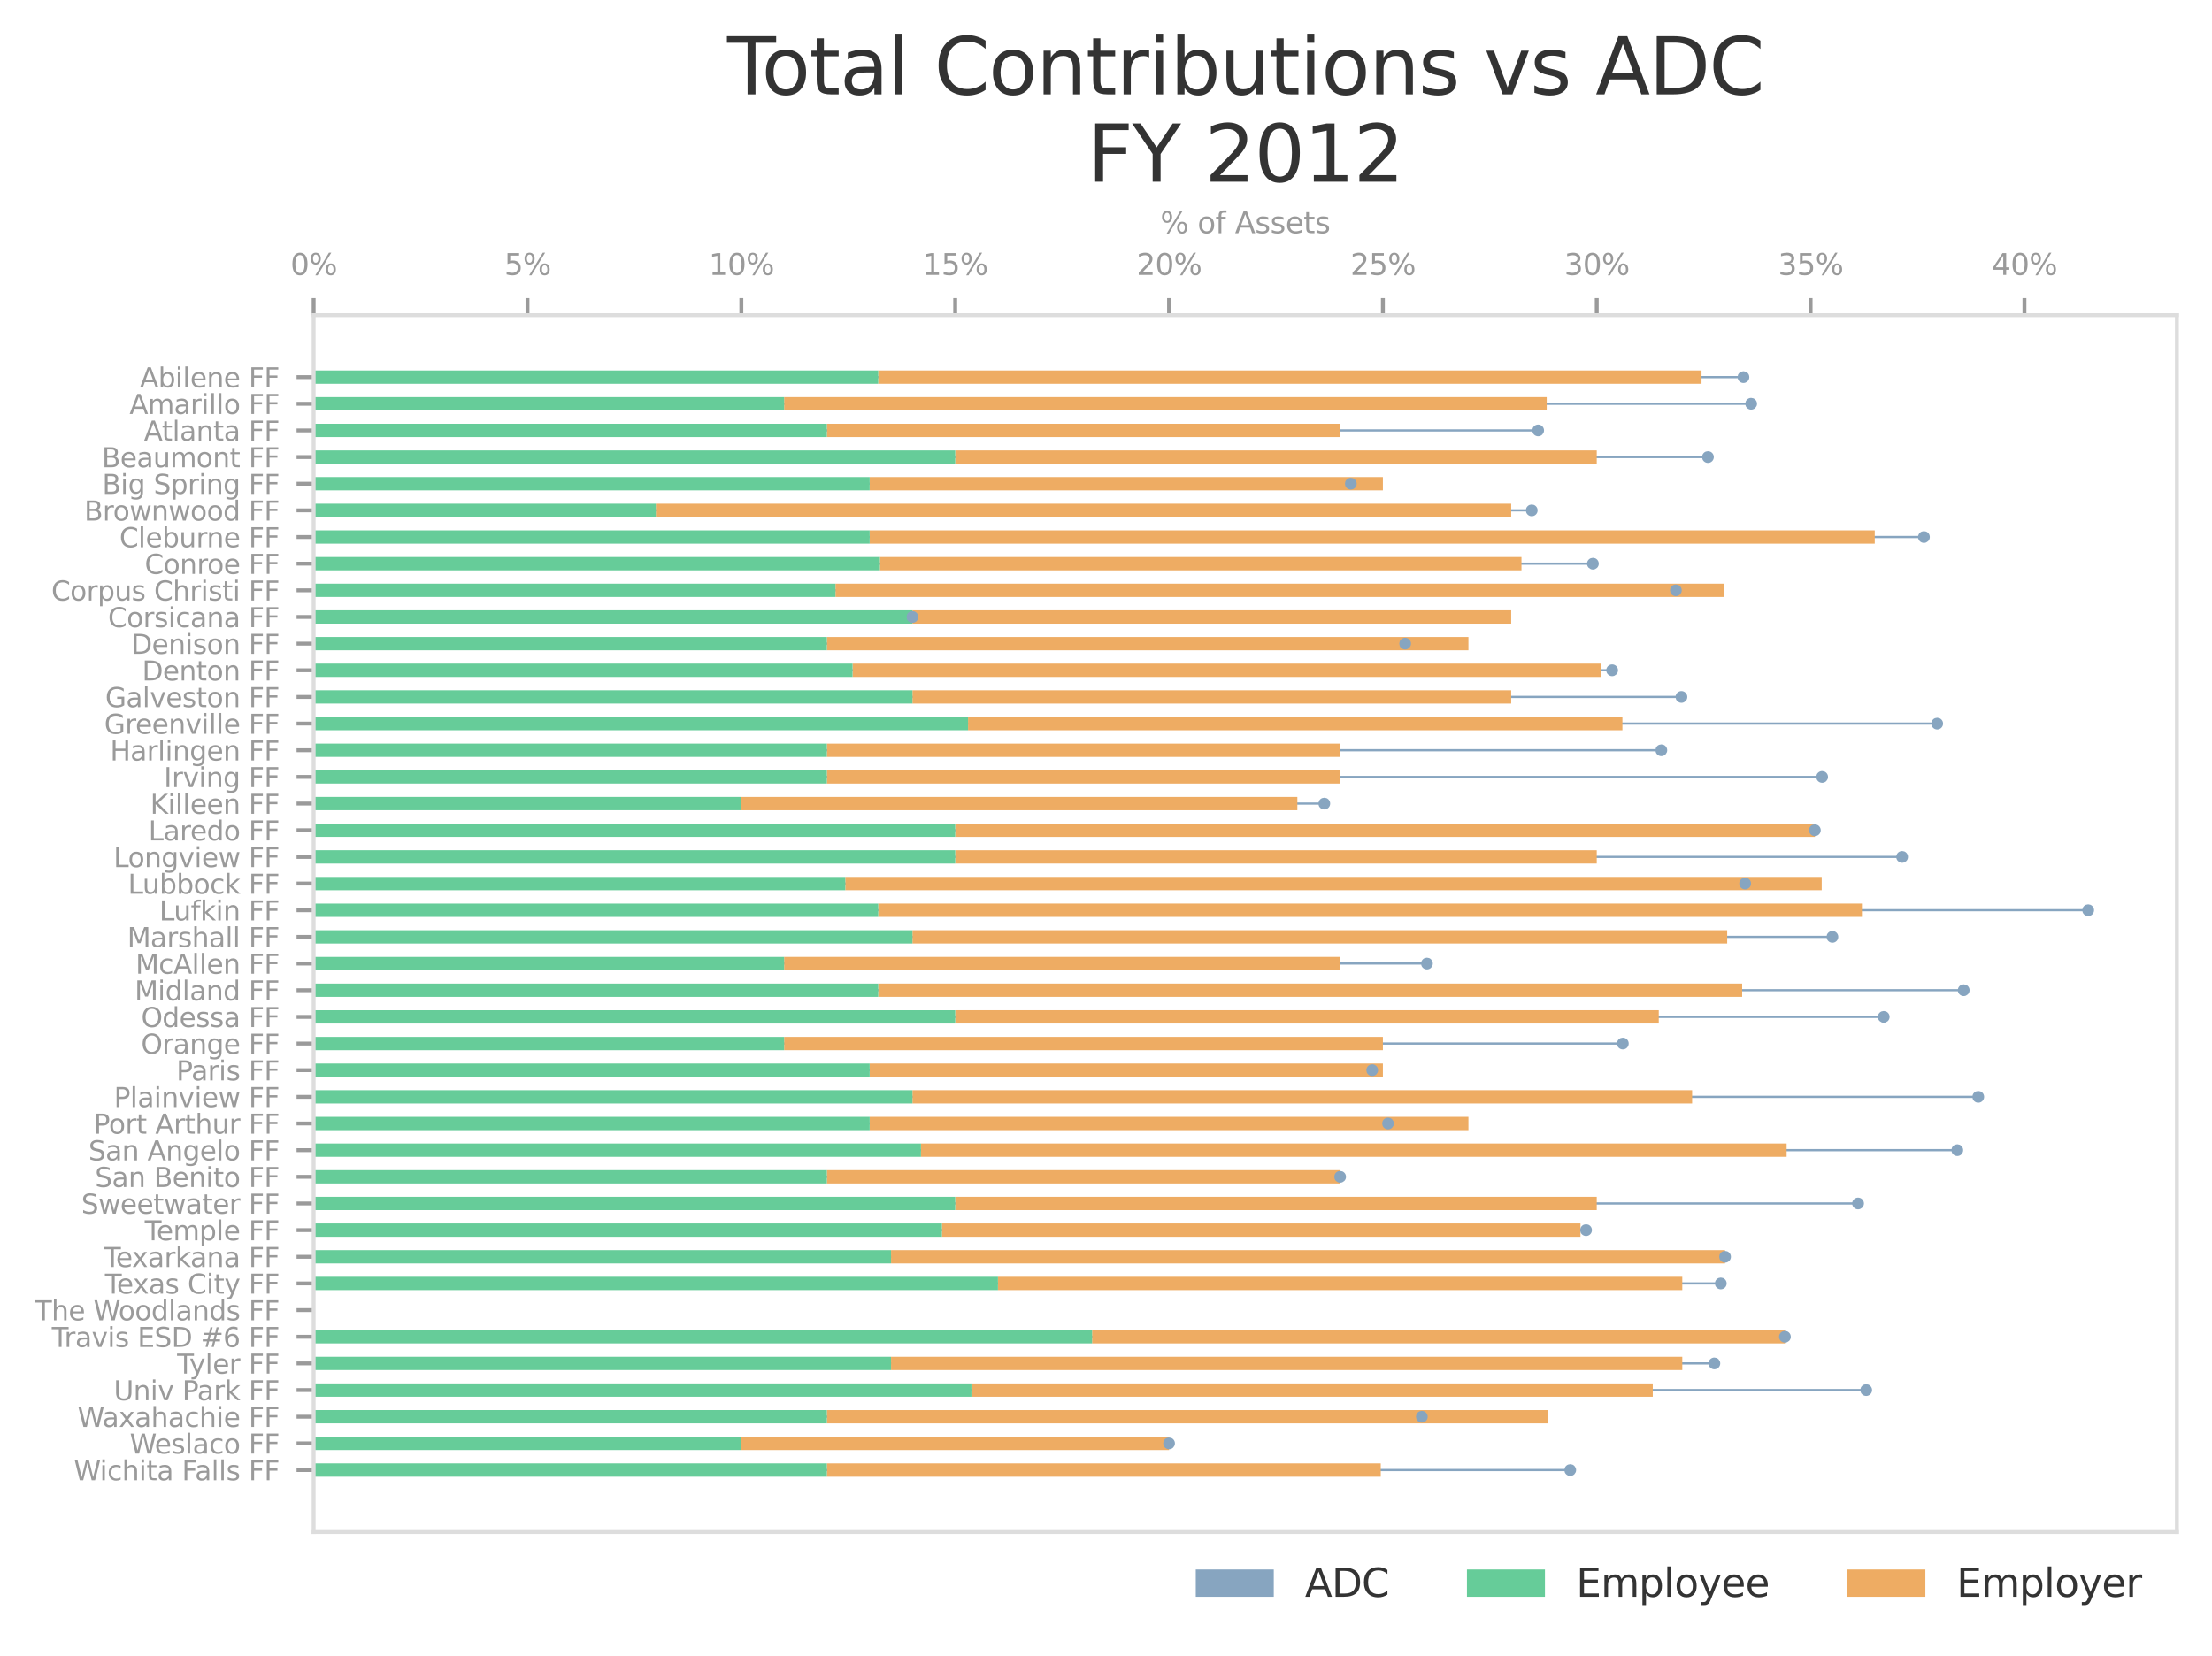 <?xml version="1.0" ?><!DOCTYPE svg  PUBLIC '-//W3C//DTD SVG 1.1//EN'  'http://www.w3.org/Graphics/SVG/1.1/DTD/svg11.dtd'><svg xmlns:xlink="http://www.w3.org/1999/xlink" xmlns="http://www.w3.org/2000/svg" width="100%" viewBox="0 0 453.69 339.638" version="1.1">
 <defs>
  <style type="text/css">*{stroke-linejoin: round; stroke-linecap: butt}</style>
 </defs>
 <g id="figure_1">
  <g id="patch_1">
   <path d="M 0 339.638  L 453.69 339.638  L 453.69 0  L 0 0  L 0 339.638  z " style="fill: none"/>
  </g>
  <g id="axes_1">
   <g id="patch_2">
    <path d="M 64.33 314.296  L 446.49 314.296  L 446.49 64.64  L 64.33 64.64  L 64.33 314.296  z " style="fill: none"/>
   </g>
   <g id="patch_3">
    <path d="M 64.33 301.809  L 322.06 301.809  L 322.06 301.353  L 64.33 301.353  z " clip-path="url(#pc0e80424e4)" style="fill: #87a5c0"/>
   </g>
   <g id="patch_4">
    <path d="M 64.33 296.34  L 239.776 296.34  L 239.776 295.884  L 64.33 295.884  z " clip-path="url(#pc0e80424e4)" style="fill: #87a5c0"/>
   </g>
   <g id="patch_5">
    <path d="M 64.33 290.871  L 291.62 290.871  L 291.62 290.415  L 64.33 290.415  z " clip-path="url(#pc0e80424e4)" style="fill: #87a5c0"/>
   </g>
   <g id="patch_6">
    <path d="M 64.33 285.402  L 382.764 285.402  L 382.764 284.946  L 64.33 284.946  z " clip-path="url(#pc0e80424e4)" style="fill: #87a5c0"/>
   </g>
   <g id="patch_7">
    <path d="M 64.33 279.933  L 351.622 279.933  L 351.622 279.477  L 64.33 279.477  z " clip-path="url(#pc0e80424e4)" style="fill: #87a5c0"/>
   </g>
   <g id="patch_8">
    <path d="M 64.33 274.464  L 366.096 274.464  L 366.096 274.008  L 64.33 274.008  z " clip-path="url(#pc0e80424e4)" style="fill: #87a5c0"/>
   </g>
   <g id="patch_9">
    <path d="M 0 0  z " clip-path="url(#pc0e80424e4)" style="fill: #87a5c0"/>
   </g>
   <g id="patch_10">
    <path d="M 64.33 263.526  L 352.938 263.526  L 352.938 263.07  L 64.33 263.07  z " clip-path="url(#pc0e80424e4)" style="fill: #87a5c0"/>
   </g>
   <g id="patch_11">
    <path d="M 64.33 258.057  L 353.815 258.057  L 353.815 257.602  L 64.33 257.602  z " clip-path="url(#pc0e80424e4)" style="fill: #87a5c0"/>
   </g>
   <g id="patch_12">
    <path d="M 64.33 252.588  L 325.305 252.588  L 325.305 252.133  L 64.33 252.133  z " clip-path="url(#pc0e80424e4)" style="fill: #87a5c0"/>
   </g>
   <g id="patch_13">
    <path d="M 64.33 247.119  L 381.097 247.119  L 381.097 246.664  L 64.33 246.664  z " clip-path="url(#pc0e80424e4)" style="fill: #87a5c0"/>
   </g>
   <g id="patch_14">
    <path d="M 64.33 241.651  L 274.865 241.651  L 274.865 241.195  L 64.33 241.195  z " clip-path="url(#pc0e80424e4)" style="fill: #87a5c0"/>
   </g>
   <g id="patch_15">
    <path d="M 64.33 236.182  L 401.449 236.182  L 401.449 235.726  L 64.33 235.726  z " clip-path="url(#pc0e80424e4)" style="fill: #87a5c0"/>
   </g>
   <g id="patch_16">
    <path d="M 64.33 230.713  L 284.69 230.713  L 284.69 230.257  L 64.33 230.257  z " clip-path="url(#pc0e80424e4)" style="fill: #87a5c0"/>
   </g>
   <g id="patch_17">
    <path d="M 64.33 225.244  L 405.747 225.244  L 405.747 224.788  L 64.33 224.788  z " clip-path="url(#pc0e80424e4)" style="fill: #87a5c0"/>
   </g>
   <g id="patch_18">
    <path d="M 64.33 219.775  L 281.444 219.775  L 281.444 219.319  L 64.33 219.319  z " clip-path="url(#pc0e80424e4)" style="fill: #87a5c0"/>
   </g>
   <g id="patch_19">
    <path d="M 64.33 214.306  L 332.849 214.306  L 332.849 213.85  L 64.33 213.85  z " clip-path="url(#pc0e80424e4)" style="fill: #87a5c0"/>
   </g>
   <g id="patch_20">
    <path d="M 64.33 208.837  L 386.36 208.837  L 386.36 208.381  L 64.33 208.381  z " clip-path="url(#pc0e80424e4)" style="fill: #87a5c0"/>
   </g>
   <g id="patch_21">
    <path d="M 64.33 203.368  L 402.764 203.368  L 402.764 202.912  L 64.33 202.912  z " clip-path="url(#pc0e80424e4)" style="fill: #87a5c0"/>
   </g>
   <g id="patch_22">
    <path d="M 64.33 197.899  L 292.672 197.899  L 292.672 197.443  L 64.33 197.443  z " clip-path="url(#pc0e80424e4)" style="fill: #87a5c0"/>
   </g>
   <g id="patch_23">
    <path d="M 64.33 192.43  L 375.834 192.43  L 375.834 191.975  L 64.33 191.975  z " clip-path="url(#pc0e80424e4)" style="fill: #87a5c0"/>
   </g>
   <g id="patch_24">
    <path d="M 64.33 186.961  L 428.292 186.961  L 428.292 186.506  L 64.33 186.506  z " clip-path="url(#pc0e80424e4)" style="fill: #87a5c0"/>
   </g>
   <g id="patch_25">
    <path d="M 64.33 181.492  L 357.938 181.492  L 357.938 181.037  L 64.33 181.037  z " clip-path="url(#pc0e80424e4)" style="fill: #87a5c0"/>
   </g>
   <g id="patch_26">
    <path d="M 64.33 176.024  L 390.132 176.024  L 390.132 175.568  L 64.33 175.568  z " clip-path="url(#pc0e80424e4)" style="fill: #87a5c0"/>
   </g>
   <g id="patch_27">
    <path d="M 64.33 170.555  L 372.237 170.555  L 372.237 170.099  L 64.33 170.099  z " clip-path="url(#pc0e80424e4)" style="fill: #87a5c0"/>
   </g>
   <g id="patch_28">
    <path d="M 64.33 165.086  L 271.619 165.086  L 271.619 164.63  L 64.33 164.63  z " clip-path="url(#pc0e80424e4)" style="fill: #87a5c0"/>
   </g>
   <g id="patch_29">
    <path d="M 64.33 159.617  L 373.728 159.617  L 373.728 159.161  L 64.33 159.161  z " clip-path="url(#pc0e80424e4)" style="fill: #87a5c0"/>
   </g>
   <g id="patch_30">
    <path d="M 64.33 154.148  L 340.744 154.148  L 340.744 153.692  L 64.33 153.692  z " clip-path="url(#pc0e80424e4)" style="fill: #87a5c0"/>
   </g>
   <g id="patch_31">
    <path d="M 64.33 148.679  L 397.326 148.679  L 397.326 148.223  L 64.33 148.223  z " clip-path="url(#pc0e80424e4)" style="fill: #87a5c0"/>
   </g>
   <g id="patch_32">
    <path d="M 64.33 143.21  L 344.867 143.21  L 344.867 142.754  L 64.33 142.754  z " clip-path="url(#pc0e80424e4)" style="fill: #87a5c0"/>
   </g>
   <g id="patch_33">
    <path d="M 64.33 137.741  L 330.656 137.741  L 330.656 137.285  L 64.33 137.285  z " clip-path="url(#pc0e80424e4)" style="fill: #87a5c0"/>
   </g>
   <g id="patch_34">
    <path d="M 64.33 132.272  L 288.199 132.272  L 288.199 131.816  L 64.33 131.816  z " clip-path="url(#pc0e80424e4)" style="fill: #87a5c0"/>
   </g>
   <g id="patch_35">
    <path d="M 64.33 126.803  L 187.142 126.803  L 187.142 126.348  L 64.33 126.348  z " clip-path="url(#pc0e80424e4)" style="fill: #87a5c0"/>
   </g>
   <g id="patch_36">
    <path d="M 64.33 121.334  L 343.727 121.334  L 343.727 120.879  L 64.33 120.879  z " clip-path="url(#pc0e80424e4)" style="fill: #87a5c0"/>
   </g>
   <g id="patch_37">
    <path d="M 64.33 115.865  L 326.709 115.865  L 326.709 115.41  L 64.33 115.41  z " clip-path="url(#pc0e80424e4)" style="fill: #87a5c0"/>
   </g>
   <g id="patch_38">
    <path d="M 64.33 110.397  L 394.606 110.397  L 394.606 109.941  L 64.33 109.941  z " clip-path="url(#pc0e80424e4)" style="fill: #87a5c0"/>
   </g>
   <g id="patch_39">
    <path d="M 64.33 104.928  L 314.164 104.928  L 314.164 104.472  L 64.33 104.472  z " clip-path="url(#pc0e80424e4)" style="fill: #87a5c0"/>
   </g>
   <g id="patch_40">
    <path d="M 64.33 99.459  L 277.058 99.459  L 277.058 99.003  L 64.33 99.003  z " clip-path="url(#pc0e80424e4)" style="fill: #87a5c0"/>
   </g>
   <g id="patch_41">
    <path d="M 64.33 93.99  L 350.306 93.99  L 350.306 93.534  L 64.33 93.534  z " clip-path="url(#pc0e80424e4)" style="fill: #87a5c0"/>
   </g>
   <g id="patch_42">
    <path d="M 64.33 88.521  L 315.48 88.521  L 315.48 88.065  L 64.33 88.065  z " clip-path="url(#pc0e80424e4)" style="fill: #87a5c0"/>
   </g>
   <g id="patch_43">
    <path d="M 64.33 83.052  L 359.166 83.052  L 359.166 82.596  L 64.33 82.596  z " clip-path="url(#pc0e80424e4)" style="fill: #87a5c0"/>
   </g>
   <g id="patch_44">
    <path d="M 64.33 77.583  L 357.587 77.583  L 357.587 77.127  L 64.33 77.127  z " clip-path="url(#pc0e80424e4)" style="fill: #87a5c0"/>
   </g>
   <g id="patch_45">
    <path d="M 169.597 302.948  L 283.198 302.948  L 283.198 300.213  L 169.597 300.213  z " clip-path="url(#pc0e80424e4)" style="fill: #eeac63"/>
   </g>
   <g id="patch_46">
    <path d="M 152.053 297.479  L 239.776 297.479  L 239.776 294.745  L 152.053 294.745  z " clip-path="url(#pc0e80424e4)" style="fill: #eeac63"/>
   </g>
   <g id="patch_47">
    <path d="M 169.597 292.01  L 317.498 292.01  L 317.498 289.276  L 169.597 289.276  z " clip-path="url(#pc0e80424e4)" style="fill: #eeac63"/>
   </g>
   <g id="patch_48">
    <path d="M 199.248 286.541  L 338.99 286.541  L 338.99 283.807  L 199.248 283.807  z " clip-path="url(#pc0e80424e4)" style="fill: #eeac63"/>
   </g>
   <g id="patch_49">
    <path d="M 182.756 281.072  L 345.043 281.072  L 345.043 278.338  L 182.756 278.338  z " clip-path="url(#pc0e80424e4)" style="fill: #eeac63"/>
   </g>
   <g id="patch_50">
    <path d="M 223.985 275.603  L 366.096 275.603  L 366.096 272.869  L 223.985 272.869  z " clip-path="url(#pc0e80424e4)" style="fill: #eeac63"/>
   </g>
   <g id="patch_51">
    <path d="M 0 0  z " clip-path="url(#pc0e80424e4)" style="fill: #eeac63"/>
   </g>
   <g id="patch_52">
    <path d="M 204.686 264.666  L 345.043 264.666  L 345.043 261.931  L 204.686 261.931  z " clip-path="url(#pc0e80424e4)" style="fill: #eeac63"/>
   </g>
   <g id="patch_53">
    <path d="M 182.756 259.197  L 353.815 259.197  L 353.815 256.462  L 182.756 256.462  z " clip-path="url(#pc0e80424e4)" style="fill: #eeac63"/>
   </g>
   <g id="patch_54">
    <path d="M 193.195 253.728  L 324.165 253.728  L 324.165 250.993  L 193.195 250.993  z " clip-path="url(#pc0e80424e4)" style="fill: #eeac63"/>
   </g>
   <g id="patch_55">
    <path d="M 195.914 248.259  L 327.498 248.259  L 327.498 245.524  L 195.914 245.524  z " clip-path="url(#pc0e80424e4)" style="fill: #eeac63"/>
   </g>
   <g id="patch_56">
    <path d="M 169.597 242.79  L 274.865 242.79  L 274.865 240.055  L 169.597 240.055  z " clip-path="url(#pc0e80424e4)" style="fill: #eeac63"/>
   </g>
   <g id="patch_57">
    <path d="M 188.896 237.321  L 366.447 237.321  L 366.447 234.586  L 188.896 234.586  z " clip-path="url(#pc0e80424e4)" style="fill: #eeac63"/>
   </g>
   <g id="patch_58">
    <path d="M 178.37 231.852  L 301.181 231.852  L 301.181 229.118  L 178.37 229.118  z " clip-path="url(#pc0e80424e4)" style="fill: #eeac63"/>
   </g>
   <g id="patch_59">
    <path d="M 187.142 226.383  L 347.061 226.383  L 347.061 223.649  L 187.142 223.649  z " clip-path="url(#pc0e80424e4)" style="fill: #eeac63"/>
   </g>
   <g id="patch_60">
    <path d="M 178.37 220.914  L 283.637 220.914  L 283.637 218.18  L 178.37 218.18  z " clip-path="url(#pc0e80424e4)" style="fill: #eeac63"/>
   </g>
   <g id="patch_61">
    <path d="M 160.825 215.445  L 283.637 215.445  L 283.637 212.711  L 160.825 212.711  z " clip-path="url(#pc0e80424e4)" style="fill: #eeac63"/>
   </g>
   <g id="patch_62">
    <path d="M 195.914 209.976  L 340.218 209.976  L 340.218 207.242  L 195.914 207.242  z " clip-path="url(#pc0e80424e4)" style="fill: #eeac63"/>
   </g>
   <g id="patch_63">
    <path d="M 180.124 204.507  L 357.324 204.507  L 357.324 201.773  L 180.124 201.773  z " clip-path="url(#pc0e80424e4)" style="fill: #eeac63"/>
   </g>
   <g id="patch_64">
    <path d="M 160.825 199.039  L 274.865 199.039  L 274.865 196.304  L 160.825 196.304  z " clip-path="url(#pc0e80424e4)" style="fill: #eeac63"/>
   </g>
   <g id="patch_65">
    <path d="M 187.142 193.57  L 354.254 193.57  L 354.254 190.835  L 187.142 190.835  z " clip-path="url(#pc0e80424e4)" style="fill: #eeac63"/>
   </g>
   <g id="patch_66">
    <path d="M 180.124 188.101  L 381.886 188.101  L 381.886 185.366  L 180.124 185.366  z " clip-path="url(#pc0e80424e4)" style="fill: #eeac63"/>
   </g>
   <g id="patch_67">
    <path d="M 173.369 182.632  L 373.641 182.632  L 373.641 179.897  L 173.369 179.897  z " clip-path="url(#pc0e80424e4)" style="fill: #eeac63"/>
   </g>
   <g id="patch_68">
    <path d="M 195.914 177.163  L 327.498 177.163  L 327.498 174.428  L 195.914 174.428  z " clip-path="url(#pc0e80424e4)" style="fill: #eeac63"/>
   </g>
   <g id="patch_69">
    <path d="M 195.914 171.694  L 372.237 171.694  L 372.237 168.96  L 195.914 168.96  z " clip-path="url(#pc0e80424e4)" style="fill: #eeac63"/>
   </g>
   <g id="patch_70">
    <path d="M 152.053 166.225  L 266.092 166.225  L 266.092 163.491  L 152.053 163.491  z " clip-path="url(#pc0e80424e4)" style="fill: #eeac63"/>
   </g>
   <g id="patch_71">
    <path d="M 169.597 160.756  L 274.865 160.756  L 274.865 158.022  L 169.597 158.022  z " clip-path="url(#pc0e80424e4)" style="fill: #eeac63"/>
   </g>
   <g id="patch_72">
    <path d="M 169.597 155.287  L 274.865 155.287  L 274.865 152.553  L 169.597 152.553  z " clip-path="url(#pc0e80424e4)" style="fill: #eeac63"/>
   </g>
   <g id="patch_73">
    <path d="M 198.546 149.818  L 332.762 149.818  L 332.762 147.084  L 198.546 147.084  z " clip-path="url(#pc0e80424e4)" style="fill: #eeac63"/>
   </g>
   <g id="patch_74">
    <path d="M 187.142 144.349  L 309.954 144.349  L 309.954 141.615  L 187.142 141.615  z " clip-path="url(#pc0e80424e4)" style="fill: #eeac63"/>
   </g>
   <g id="patch_75">
    <path d="M 174.861 138.88  L 328.376 138.88  L 328.376 136.146  L 174.861 136.146  z " clip-path="url(#pc0e80424e4)" style="fill: #eeac63"/>
   </g>
   <g id="patch_76">
    <path d="M 169.597 133.412  L 301.181 133.412  L 301.181 130.677  L 169.597 130.677  z " clip-path="url(#pc0e80424e4)" style="fill: #eeac63"/>
   </g>
   <g id="patch_77">
    <path d="M 187.142 127.943  L 309.954 127.943  L 309.954 125.208  L 187.142 125.208  z " clip-path="url(#pc0e80424e4)" style="fill: #eeac63"/>
   </g>
   <g id="patch_78">
    <path d="M 171.352 122.474  L 353.64 122.474  L 353.64 119.739  L 171.352 119.739  z " clip-path="url(#pc0e80424e4)" style="fill: #eeac63"/>
   </g>
   <g id="patch_79">
    <path d="M 180.475 117.005  L 312.059 117.005  L 312.059 114.27  L 180.475 114.27  z " clip-path="url(#pc0e80424e4)" style="fill: #eeac63"/>
   </g>
   <g id="patch_80">
    <path d="M 178.37 111.536  L 384.518 111.536  L 384.518 108.801  L 178.37 108.801  z " clip-path="url(#pc0e80424e4)" style="fill: #eeac63"/>
   </g>
   <g id="patch_81">
    <path d="M 134.508 106.067  L 309.954 106.067  L 309.954 103.333  L 134.508 103.333  z " clip-path="url(#pc0e80424e4)" style="fill: #eeac63"/>
   </g>
   <g id="patch_82">
    <path d="M 178.37 100.598  L 283.637 100.598  L 283.637 97.864  L 178.37 97.864  z " clip-path="url(#pc0e80424e4)" style="fill: #eeac63"/>
   </g>
   <g id="patch_83">
    <path d="M 195.914 95.129  L 327.498 95.129  L 327.498 92.395  L 195.914 92.395  z " clip-path="url(#pc0e80424e4)" style="fill: #eeac63"/>
   </g>
   <g id="patch_84">
    <path d="M 169.597 89.66  L 274.865 89.66  L 274.865 86.926  L 169.597 86.926  z " clip-path="url(#pc0e80424e4)" style="fill: #eeac63"/>
   </g>
   <g id="patch_85">
    <path d="M 160.825 84.191  L 317.235 84.191  L 317.235 81.457  L 160.825 81.457  z " clip-path="url(#pc0e80424e4)" style="fill: #eeac63"/>
   </g>
   <g id="patch_86">
    <path d="M 180.124 78.722  L 348.99 78.722  L 348.99 75.988  L 180.124 75.988  z " clip-path="url(#pc0e80424e4)" style="fill: #eeac63"/>
   </g>
   <g id="patch_87">
    <path d="M 64.33 302.948  L 169.597 302.948  L 169.597 300.213  L 64.33 300.213  z " clip-path="url(#pc0e80424e4)" style="fill: #66cc99"/>
   </g>
   <g id="patch_88">
    <path d="M 64.33 297.479  L 152.053 297.479  L 152.053 294.745  L 64.33 294.745  z " clip-path="url(#pc0e80424e4)" style="fill: #66cc99"/>
   </g>
   <g id="patch_89">
    <path d="M 64.33 292.01  L 169.597 292.01  L 169.597 289.276  L 64.33 289.276  z " clip-path="url(#pc0e80424e4)" style="fill: #66cc99"/>
   </g>
   <g id="patch_90">
    <path d="M 64.33 286.541  L 199.248 286.541  L 199.248 283.807  L 64.33 283.807  z " clip-path="url(#pc0e80424e4)" style="fill: #66cc99"/>
   </g>
   <g id="patch_91">
    <path d="M 64.33 281.072  L 182.756 281.072  L 182.756 278.338  L 64.33 278.338  z " clip-path="url(#pc0e80424e4)" style="fill: #66cc99"/>
   </g>
   <g id="patch_92">
    <path d="M 64.33 275.603  L 223.985 275.603  L 223.985 272.869  L 64.33 272.869  z " clip-path="url(#pc0e80424e4)" style="fill: #66cc99"/>
   </g>
   <g id="patch_93">
    <path d="M 0 0  z " clip-path="url(#pc0e80424e4)" style="fill: #66cc99"/>
   </g>
   <g id="patch_94">
    <path d="M 64.33 264.666  L 204.686 264.666  L 204.686 261.931  L 64.33 261.931  z " clip-path="url(#pc0e80424e4)" style="fill: #66cc99"/>
   </g>
   <g id="patch_95">
    <path d="M 64.33 259.197  L 182.756 259.197  L 182.756 256.462  L 64.33 256.462  z " clip-path="url(#pc0e80424e4)" style="fill: #66cc99"/>
   </g>
   <g id="patch_96">
    <path d="M 64.33 253.728  L 193.195 253.728  L 193.195 250.993  L 64.33 250.993  z " clip-path="url(#pc0e80424e4)" style="fill: #66cc99"/>
   </g>
   <g id="patch_97">
    <path d="M 64.33 248.259  L 195.914 248.259  L 195.914 245.524  L 64.33 245.524  z " clip-path="url(#pc0e80424e4)" style="fill: #66cc99"/>
   </g>
   <g id="patch_98">
    <path d="M 64.33 242.79  L 169.597 242.79  L 169.597 240.055  L 64.33 240.055  z " clip-path="url(#pc0e80424e4)" style="fill: #66cc99"/>
   </g>
   <g id="patch_99">
    <path d="M 64.33 237.321  L 188.896 237.321  L 188.896 234.586  L 64.33 234.586  z " clip-path="url(#pc0e80424e4)" style="fill: #66cc99"/>
   </g>
   <g id="patch_100">
    <path d="M 64.33 231.852  L 178.37 231.852  L 178.37 229.118  L 64.33 229.118  z " clip-path="url(#pc0e80424e4)" style="fill: #66cc99"/>
   </g>
   <g id="patch_101">
    <path d="M 64.33 226.383  L 187.142 226.383  L 187.142 223.649  L 64.33 223.649  z " clip-path="url(#pc0e80424e4)" style="fill: #66cc99"/>
   </g>
   <g id="patch_102">
    <path d="M 64.33 220.914  L 178.37 220.914  L 178.37 218.18  L 64.33 218.18  z " clip-path="url(#pc0e80424e4)" style="fill: #66cc99"/>
   </g>
   <g id="patch_103">
    <path d="M 64.33 215.445  L 160.825 215.445  L 160.825 212.711  L 64.33 212.711  z " clip-path="url(#pc0e80424e4)" style="fill: #66cc99"/>
   </g>
   <g id="patch_104">
    <path d="M 64.33 209.976  L 195.914 209.976  L 195.914 207.242  L 64.33 207.242  z " clip-path="url(#pc0e80424e4)" style="fill: #66cc99"/>
   </g>
   <g id="patch_105">
    <path d="M 64.33 204.507  L 180.124 204.507  L 180.124 201.773  L 64.33 201.773  z " clip-path="url(#pc0e80424e4)" style="fill: #66cc99"/>
   </g>
   <g id="patch_106">
    <path d="M 64.33 199.039  L 160.825 199.039  L 160.825 196.304  L 64.33 196.304  z " clip-path="url(#pc0e80424e4)" style="fill: #66cc99"/>
   </g>
   <g id="patch_107">
    <path d="M 64.33 193.57  L 187.142 193.57  L 187.142 190.835  L 64.33 190.835  z " clip-path="url(#pc0e80424e4)" style="fill: #66cc99"/>
   </g>
   <g id="patch_108">
    <path d="M 64.33 188.101  L 180.124 188.101  L 180.124 185.366  L 64.33 185.366  z " clip-path="url(#pc0e80424e4)" style="fill: #66cc99"/>
   </g>
   <g id="patch_109">
    <path d="M 64.33 182.632  L 173.369 182.632  L 173.369 179.897  L 64.33 179.897  z " clip-path="url(#pc0e80424e4)" style="fill: #66cc99"/>
   </g>
   <g id="patch_110">
    <path d="M 64.33 177.163  L 195.914 177.163  L 195.914 174.428  L 64.33 174.428  z " clip-path="url(#pc0e80424e4)" style="fill: #66cc99"/>
   </g>
   <g id="patch_111">
    <path d="M 64.33 171.694  L 195.914 171.694  L 195.914 168.96  L 64.33 168.96  z " clip-path="url(#pc0e80424e4)" style="fill: #66cc99"/>
   </g>
   <g id="patch_112">
    <path d="M 64.33 166.225  L 152.053 166.225  L 152.053 163.491  L 64.33 163.491  z " clip-path="url(#pc0e80424e4)" style="fill: #66cc99"/>
   </g>
   <g id="patch_113">
    <path d="M 64.33 160.756  L 169.597 160.756  L 169.597 158.022  L 64.33 158.022  z " clip-path="url(#pc0e80424e4)" style="fill: #66cc99"/>
   </g>
   <g id="patch_114">
    <path d="M 64.33 155.287  L 169.597 155.287  L 169.597 152.553  L 64.33 152.553  z " clip-path="url(#pc0e80424e4)" style="fill: #66cc99"/>
   </g>
   <g id="patch_115">
    <path d="M 64.33 149.818  L 198.546 149.818  L 198.546 147.084  L 64.33 147.084  z " clip-path="url(#pc0e80424e4)" style="fill: #66cc99"/>
   </g>
   <g id="patch_116">
    <path d="M 64.33 144.349  L 187.142 144.349  L 187.142 141.615  L 64.33 141.615  z " clip-path="url(#pc0e80424e4)" style="fill: #66cc99"/>
   </g>
   <g id="patch_117">
    <path d="M 64.33 138.88  L 174.861 138.88  L 174.861 136.146  L 64.33 136.146  z " clip-path="url(#pc0e80424e4)" style="fill: #66cc99"/>
   </g>
   <g id="patch_118">
    <path d="M 64.33 133.412  L 169.597 133.412  L 169.597 130.677  L 64.33 130.677  z " clip-path="url(#pc0e80424e4)" style="fill: #66cc99"/>
   </g>
   <g id="patch_119">
    <path d="M 64.33 127.943  L 187.142 127.943  L 187.142 125.208  L 64.33 125.208  z " clip-path="url(#pc0e80424e4)" style="fill: #66cc99"/>
   </g>
   <g id="patch_120">
    <path d="M 64.33 122.474  L 171.352 122.474  L 171.352 119.739  L 64.33 119.739  z " clip-path="url(#pc0e80424e4)" style="fill: #66cc99"/>
   </g>
   <g id="patch_121">
    <path d="M 64.33 117.005  L 180.475 117.005  L 180.475 114.27  L 64.33 114.27  z " clip-path="url(#pc0e80424e4)" style="fill: #66cc99"/>
   </g>
   <g id="patch_122">
    <path d="M 64.33 111.536  L 178.37 111.536  L 178.37 108.801  L 64.33 108.801  z " clip-path="url(#pc0e80424e4)" style="fill: #66cc99"/>
   </g>
   <g id="patch_123">
    <path d="M 64.33 106.067  L 134.508 106.067  L 134.508 103.333  L 64.33 103.333  z " clip-path="url(#pc0e80424e4)" style="fill: #66cc99"/>
   </g>
   <g id="patch_124">
    <path d="M 64.33 100.598  L 178.37 100.598  L 178.37 97.864  L 64.33 97.864  z " clip-path="url(#pc0e80424e4)" style="fill: #66cc99"/>
   </g>
   <g id="patch_125">
    <path d="M 64.33 95.129  L 195.914 95.129  L 195.914 92.395  L 64.33 92.395  z " clip-path="url(#pc0e80424e4)" style="fill: #66cc99"/>
   </g>
   <g id="patch_126">
    <path d="M 64.33 89.66  L 169.597 89.66  L 169.597 86.926  L 64.33 86.926  z " clip-path="url(#pc0e80424e4)" style="fill: #66cc99"/>
   </g>
   <g id="patch_127">
    <path d="M 64.33 84.191  L 160.825 84.191  L 160.825 81.457  L 64.33 81.457  z " clip-path="url(#pc0e80424e4)" style="fill: #66cc99"/>
   </g>
   <g id="patch_128">
    <path d="M 64.33 78.722  L 180.124 78.722  L 180.124 75.988  L 64.33 75.988  z " clip-path="url(#pc0e80424e4)" style="fill: #66cc99"/>
   </g>
   <g id="PathCollection_1">
    <defs>
     <path id="m59569dc99a" d="M 0 0.707  C 0.188 0.707 0.367 0.633 0.5 0.5  C 0.633 0.367 0.707 0.188 0.707 0  C 0.707 -0.188 0.633 -0.367 0.5 -0.5  C 0.367 -0.633 0.188 -0.707 0 -0.707  C -0.188 -0.707 -0.367 -0.633 -0.5 -0.5  C -0.633 -0.367 -0.707 -0.188 -0.707 0  C -0.707 0.188 -0.633 0.367 -0.5 0.5  C -0.367 0.633 -0.188 0.707 0 0.707  z " style="stroke: #87a5c0"/>
    </defs>
    <g clip-path="url(#pc0e80424e4)">
     <use xlink:href="#m59569dc99a" x="322.06" y="301.581" style="fill: #87a5c0; stroke: #87a5c0"/>
     <use xlink:href="#m59569dc99a" x="239.776" y="296.112" style="fill: #87a5c0; stroke: #87a5c0"/>
     <use xlink:href="#m59569dc99a" x="291.62" y="290.643" style="fill: #87a5c0; stroke: #87a5c0"/>
     <use xlink:href="#m59569dc99a" x="382.764" y="285.174" style="fill: #87a5c0; stroke: #87a5c0"/>
     <use xlink:href="#m59569dc99a" x="351.622" y="279.705" style="fill: #87a5c0; stroke: #87a5c0"/>
     <use xlink:href="#m59569dc99a" x="366.096" y="274.236" style="fill: #87a5c0; stroke: #87a5c0"/>
     <use xlink:href="#m59569dc99a" x="352.938" y="263.298" style="fill: #87a5c0; stroke: #87a5c0"/>
     <use xlink:href="#m59569dc99a" x="353.815" y="257.829" style="fill: #87a5c0; stroke: #87a5c0"/>
     <use xlink:href="#m59569dc99a" x="325.305" y="252.36" style="fill: #87a5c0; stroke: #87a5c0"/>
     <use xlink:href="#m59569dc99a" x="381.097" y="246.892" style="fill: #87a5c0; stroke: #87a5c0"/>
     <use xlink:href="#m59569dc99a" x="274.865" y="241.423" style="fill: #87a5c0; stroke: #87a5c0"/>
     <use xlink:href="#m59569dc99a" x="401.449" y="235.954" style="fill: #87a5c0; stroke: #87a5c0"/>
     <use xlink:href="#m59569dc99a" x="284.69" y="230.485" style="fill: #87a5c0; stroke: #87a5c0"/>
     <use xlink:href="#m59569dc99a" x="405.747" y="225.016" style="fill: #87a5c0; stroke: #87a5c0"/>
     <use xlink:href="#m59569dc99a" x="281.444" y="219.547" style="fill: #87a5c0; stroke: #87a5c0"/>
     <use xlink:href="#m59569dc99a" x="332.849" y="214.078" style="fill: #87a5c0; stroke: #87a5c0"/>
     <use xlink:href="#m59569dc99a" x="386.36" y="208.609" style="fill: #87a5c0; stroke: #87a5c0"/>
     <use xlink:href="#m59569dc99a" x="402.764" y="203.14" style="fill: #87a5c0; stroke: #87a5c0"/>
     <use xlink:href="#m59569dc99a" x="292.672" y="197.671" style="fill: #87a5c0; stroke: #87a5c0"/>
     <use xlink:href="#m59569dc99a" x="375.834" y="192.202" style="fill: #87a5c0; stroke: #87a5c0"/>
     <use xlink:href="#m59569dc99a" x="428.292" y="186.733" style="fill: #87a5c0; stroke: #87a5c0"/>
     <use xlink:href="#m59569dc99a" x="357.938" y="181.265" style="fill: #87a5c0; stroke: #87a5c0"/>
     <use xlink:href="#m59569dc99a" x="390.132" y="175.796" style="fill: #87a5c0; stroke: #87a5c0"/>
     <use xlink:href="#m59569dc99a" x="372.237" y="170.327" style="fill: #87a5c0; stroke: #87a5c0"/>
     <use xlink:href="#m59569dc99a" x="271.619" y="164.858" style="fill: #87a5c0; stroke: #87a5c0"/>
     <use xlink:href="#m59569dc99a" x="373.728" y="159.389" style="fill: #87a5c0; stroke: #87a5c0"/>
     <use xlink:href="#m59569dc99a" x="340.744" y="153.92" style="fill: #87a5c0; stroke: #87a5c0"/>
     <use xlink:href="#m59569dc99a" x="397.326" y="148.451" style="fill: #87a5c0; stroke: #87a5c0"/>
     <use xlink:href="#m59569dc99a" x="344.867" y="142.982" style="fill: #87a5c0; stroke: #87a5c0"/>
     <use xlink:href="#m59569dc99a" x="330.656" y="137.513" style="fill: #87a5c0; stroke: #87a5c0"/>
     <use xlink:href="#m59569dc99a" x="288.199" y="132.044" style="fill: #87a5c0; stroke: #87a5c0"/>
     <use xlink:href="#m59569dc99a" x="187.142" y="126.575" style="fill: #87a5c0; stroke: #87a5c0"/>
     <use xlink:href="#m59569dc99a" x="343.727" y="121.106" style="fill: #87a5c0; stroke: #87a5c0"/>
     <use xlink:href="#m59569dc99a" x="326.709" y="115.638" style="fill: #87a5c0; stroke: #87a5c0"/>
     <use xlink:href="#m59569dc99a" x="394.606" y="110.169" style="fill: #87a5c0; stroke: #87a5c0"/>
     <use xlink:href="#m59569dc99a" x="314.164" y="104.7" style="fill: #87a5c0; stroke: #87a5c0"/>
     <use xlink:href="#m59569dc99a" x="277.058" y="99.231" style="fill: #87a5c0; stroke: #87a5c0"/>
     <use xlink:href="#m59569dc99a" x="350.306" y="93.762" style="fill: #87a5c0; stroke: #87a5c0"/>
     <use xlink:href="#m59569dc99a" x="315.48" y="88.293" style="fill: #87a5c0; stroke: #87a5c0"/>
     <use xlink:href="#m59569dc99a" x="359.166" y="82.824" style="fill: #87a5c0; stroke: #87a5c0"/>
     <use xlink:href="#m59569dc99a" x="357.587" y="77.355" style="fill: #87a5c0; stroke: #87a5c0"/>
    </g>
   </g>
   <g id="matplotlib.axis_1">
    <g id="xtick_1">
     <g id="line2d_1">
      <defs>
       <path id="m67b7693df1" d="M 0 0  L 0 -3.5  " style="stroke: #9a9a9a; stroke-width: 0.8"/>
      </defs>
      <g>
       <use xlink:href="#m67b7693df1" x="64.33" y="64.64" style="fill: #9a9a9a; stroke: #9a9a9a; stroke-width: 0.8"/>
      </g>
     </g>
     <g id="text_1">
      <!-- 0% -->
      <g style="fill: #9a9a9a" transform="translate(59.571 56.392) scale(0.06 -0.06)">
       <defs>
        <path id="DejaVuSans-30" d="M 2034 4250  Q 1547 4250 1301 3770  Q 1056 3291 1056 2328  Q 1056 1369 1301 889  Q 1547 409 2034 409  Q 2525 409 2770 889  Q 3016 1369 3016 2328  Q 3016 3291 2770 3770  Q 2525 4250 2034 4250  z M 2034 4750  Q 2819 4750 3233 4129  Q 3647 3509 3647 2328  Q 3647 1150 3233 529  Q 2819 -91 2034 -91  Q 1250 -91 836 529  Q 422 1150 422 2328  Q 422 3509 836 4129  Q 1250 4750 2034 4750  z " transform="scale(0.016)"/>
        <path id="DejaVuSans-25" d="M 4653 2053  Q 4381 2053 4226 1822  Q 4072 1591 4072 1178  Q 4072 772 4226 539  Q 4381 306 4653 306  Q 4919 306 5073 539  Q 5228 772 5228 1178  Q 5228 1588 5073 1820  Q 4919 2053 4653 2053  z M 4653 2450  Q 5147 2450 5437 2106  Q 5728 1763 5728 1178  Q 5728 594 5436 251  Q 5144 -91 4653 -91  Q 4153 -91 3862 251  Q 3572 594 3572 1178  Q 3572 1766 3864 2108  Q 4156 2450 4653 2450  z M 1428 4353  Q 1159 4353 1004 4120  Q 850 3888 850 3481  Q 850 3069 1003 2837  Q 1156 2606 1428 2606  Q 1700 2606 1854 2837  Q 2009 3069 2009 3481  Q 2009 3884 1853 4118  Q 1697 4353 1428 4353  z M 4250 4750  L 4750 4750  L 1831 -91  L 1331 -91  L 4250 4750  z M 1428 4750  Q 1922 4750 2215 4408  Q 2509 4066 2509 3481  Q 2509 2891 2217 2550  Q 1925 2209 1428 2209  Q 931 2209 642 2551  Q 353 2894 353 3481  Q 353 4063 643 4406  Q 934 4750 1428 4750  z " transform="scale(0.016)"/>
       </defs>
       <use xlink:href="#DejaVuSans-30"/>
       <use xlink:href="#DejaVuSans-25" x="63.623"/>
      </g>
     </g>
    </g>
    <g id="xtick_2">
     <g id="line2d_2">
      <g>
       <use xlink:href="#m67b7693df1" x="108.191" y="64.64" style="fill: #9a9a9a; stroke: #9a9a9a; stroke-width: 0.8"/>
      </g>
     </g>
     <g id="text_2">
      <!-- 5% -->
      <g style="fill: #9a9a9a" transform="translate(103.432 56.392) scale(0.06 -0.06)">
       <defs>
        <path id="DejaVuSans-35" d="M 691 4666  L 3169 4666  L 3169 4134  L 1269 4134  L 1269 2991  Q 1406 3038 1543 3061  Q 1681 3084 1819 3084  Q 2600 3084 3056 2656  Q 3513 2228 3513 1497  Q 3513 744 3044 326  Q 2575 -91 1722 -91  Q 1428 -91 1123 -41  Q 819 9 494 109  L 494 744  Q 775 591 1075 516  Q 1375 441 1709 441  Q 2250 441 2565 725  Q 2881 1009 2881 1497  Q 2881 1984 2565 2268  Q 2250 2553 1709 2553  Q 1456 2553 1204 2497  Q 953 2441 691 2322  L 691 4666  z " transform="scale(0.016)"/>
       </defs>
       <use xlink:href="#DejaVuSans-35"/>
       <use xlink:href="#DejaVuSans-25" x="63.623"/>
      </g>
     </g>
    </g>
    <g id="xtick_3">
     <g id="line2d_3">
      <g>
       <use xlink:href="#m67b7693df1" x="152.053" y="64.64" style="fill: #9a9a9a; stroke: #9a9a9a; stroke-width: 0.8"/>
      </g>
     </g>
     <g id="text_3">
      <!-- 10% -->
      <g style="fill: #9a9a9a" transform="translate(145.385 56.392) scale(0.06 -0.06)">
       <defs>
        <path id="DejaVuSans-31" d="M 794 531  L 1825 531  L 1825 4091  L 703 3866  L 703 4441  L 1819 4666  L 2450 4666  L 2450 531  L 3481 531  L 3481 0  L 794 0  L 794 531  z " transform="scale(0.016)"/>
       </defs>
       <use xlink:href="#DejaVuSans-31"/>
       <use xlink:href="#DejaVuSans-30" x="63.623"/>
       <use xlink:href="#DejaVuSans-25" x="127.246"/>
      </g>
     </g>
    </g>
    <g id="xtick_4">
     <g id="line2d_4">
      <g>
       <use xlink:href="#m67b7693df1" x="195.914" y="64.64" style="fill: #9a9a9a; stroke: #9a9a9a; stroke-width: 0.8"/>
      </g>
     </g>
     <g id="text_4">
      <!-- 15% -->
      <g style="fill: #9a9a9a" transform="translate(189.246 56.392) scale(0.06 -0.06)">
       <use xlink:href="#DejaVuSans-31"/>
       <use xlink:href="#DejaVuSans-35" x="63.623"/>
       <use xlink:href="#DejaVuSans-25" x="127.246"/>
      </g>
     </g>
    </g>
    <g id="xtick_5">
     <g id="line2d_5">
      <g>
       <use xlink:href="#m67b7693df1" x="239.776" y="64.64" style="fill: #9a9a9a; stroke: #9a9a9a; stroke-width: 0.8"/>
      </g>
     </g>
     <g id="text_5">
      <!-- 20% -->
      <g style="fill: #9a9a9a" transform="translate(233.108 56.392) scale(0.06 -0.06)">
       <defs>
        <path id="DejaVuSans-32" d="M 1228 531  L 3431 531  L 3431 0  L 469 0  L 469 531  Q 828 903 1448 1529  Q 2069 2156 2228 2338  Q 2531 2678 2651 2914  Q 2772 3150 2772 3378  Q 2772 3750 2511 3984  Q 2250 4219 1831 4219  Q 1534 4219 1204 4116  Q 875 4013 500 3803  L 500 4441  Q 881 4594 1212 4672  Q 1544 4750 1819 4750  Q 2544 4750 2975 4387  Q 3406 4025 3406 3419  Q 3406 3131 3298 2873  Q 3191 2616 2906 2266  Q 2828 2175 2409 1742  Q 1991 1309 1228 531  z " transform="scale(0.016)"/>
       </defs>
       <use xlink:href="#DejaVuSans-32"/>
       <use xlink:href="#DejaVuSans-30" x="63.623"/>
       <use xlink:href="#DejaVuSans-25" x="127.246"/>
      </g>
     </g>
    </g>
    <g id="xtick_6">
     <g id="line2d_6">
      <g>
       <use xlink:href="#m67b7693df1" x="283.637" y="64.64" style="fill: #9a9a9a; stroke: #9a9a9a; stroke-width: 0.8"/>
      </g>
     </g>
     <g id="text_6">
      <!-- 25% -->
      <g style="fill: #9a9a9a" transform="translate(276.969 56.392) scale(0.06 -0.06)">
       <use xlink:href="#DejaVuSans-32"/>
       <use xlink:href="#DejaVuSans-35" x="63.623"/>
       <use xlink:href="#DejaVuSans-25" x="127.246"/>
      </g>
     </g>
    </g>
    <g id="xtick_7">
     <g id="line2d_7">
      <g>
       <use xlink:href="#m67b7693df1" x="327.498" y="64.64" style="fill: #9a9a9a; stroke: #9a9a9a; stroke-width: 0.8"/>
      </g>
     </g>
     <g id="text_7">
      <!-- 30% -->
      <g style="fill: #9a9a9a" transform="translate(320.83 56.392) scale(0.06 -0.06)">
       <defs>
        <path id="DejaVuSans-33" d="M 2597 2516  Q 3050 2419 3304 2112  Q 3559 1806 3559 1356  Q 3559 666 3084 287  Q 2609 -91 1734 -91  Q 1441 -91 1130 -33  Q 819 25 488 141  L 488 750  Q 750 597 1062 519  Q 1375 441 1716 441  Q 2309 441 2620 675  Q 2931 909 2931 1356  Q 2931 1769 2642 2001  Q 2353 2234 1838 2234  L 1294 2234  L 1294 2753  L 1863 2753  Q 2328 2753 2575 2939  Q 2822 3125 2822 3475  Q 2822 3834 2567 4026  Q 2313 4219 1838 4219  Q 1578 4219 1281 4162  Q 984 4106 628 3988  L 628 4550  Q 988 4650 1302 4700  Q 1616 4750 1894 4750  Q 2613 4750 3031 4423  Q 3450 4097 3450 3541  Q 3450 3153 3228 2886  Q 3006 2619 2597 2516  z " transform="scale(0.016)"/>
       </defs>
       <use xlink:href="#DejaVuSans-33"/>
       <use xlink:href="#DejaVuSans-30" x="63.623"/>
       <use xlink:href="#DejaVuSans-25" x="127.246"/>
      </g>
     </g>
    </g>
    <g id="xtick_8">
     <g id="line2d_8">
      <g>
       <use xlink:href="#m67b7693df1" x="371.36" y="64.64" style="fill: #9a9a9a; stroke: #9a9a9a; stroke-width: 0.8"/>
      </g>
     </g>
     <g id="text_8">
      <!-- 35% -->
      <g style="fill: #9a9a9a" transform="translate(364.692 56.392) scale(0.06 -0.06)">
       <use xlink:href="#DejaVuSans-33"/>
       <use xlink:href="#DejaVuSans-35" x="63.623"/>
       <use xlink:href="#DejaVuSans-25" x="127.246"/>
      </g>
     </g>
    </g>
    <g id="xtick_9">
     <g id="line2d_9">
      <g>
       <use xlink:href="#m67b7693df1" x="415.221" y="64.64" style="fill: #9a9a9a; stroke: #9a9a9a; stroke-width: 0.8"/>
      </g>
     </g>
     <g id="text_9">
      <!-- 40% -->
      <g style="fill: #9a9a9a" transform="translate(408.553 56.392) scale(0.06 -0.06)">
       <defs>
        <path id="DejaVuSans-34" d="M 2419 4116  L 825 1625  L 2419 1625  L 2419 4116  z M 2253 4666  L 3047 4666  L 3047 1625  L 3713 1625  L 3713 1100  L 3047 1100  L 3047 0  L 2419 0  L 2419 1100  L 313 1100  L 313 1709  L 2253 4666  z " transform="scale(0.016)"/>
       </defs>
       <use xlink:href="#DejaVuSans-34"/>
       <use xlink:href="#DejaVuSans-30" x="63.623"/>
       <use xlink:href="#DejaVuSans-25" x="127.246"/>
      </g>
     </g>
    </g>
    <g id="text_10">
     <!-- % of Assets -->
     <g style="fill: #9a9a9a" transform="translate(237.998 47.833) scale(0.06 -0.06)">
      <defs>
       <path id="DejaVuSans-20" transform="scale(0.016)"/>
       <path id="DejaVuSans-6f" d="M 1959 3097  Q 1497 3097 1228 2736  Q 959 2375 959 1747  Q 959 1119 1226 758  Q 1494 397 1959 397  Q 2419 397 2687 759  Q 2956 1122 2956 1747  Q 2956 2369 2687 2733  Q 2419 3097 1959 3097  z M 1959 3584  Q 2709 3584 3137 3096  Q 3566 2609 3566 1747  Q 3566 888 3137 398  Q 2709 -91 1959 -91  Q 1206 -91 779 398  Q 353 888 353 1747  Q 353 2609 779 3096  Q 1206 3584 1959 3584  z " transform="scale(0.016)"/>
       <path id="DejaVuSans-66" d="M 2375 4863  L 2375 4384  L 1825 4384  Q 1516 4384 1395 4259  Q 1275 4134 1275 3809  L 1275 3500  L 2222 3500  L 2222 3053  L 1275 3053  L 1275 0  L 697 0  L 697 3053  L 147 3053  L 147 3500  L 697 3500  L 697 3744  Q 697 4328 969 4595  Q 1241 4863 1831 4863  L 2375 4863  z " transform="scale(0.016)"/>
       <path id="DejaVuSans-41" d="M 2188 4044  L 1331 1722  L 3047 1722  L 2188 4044  z M 1831 4666  L 2547 4666  L 4325 0  L 3669 0  L 3244 1197  L 1141 1197  L 716 0  L 50 0  L 1831 4666  z " transform="scale(0.016)"/>
       <path id="DejaVuSans-73" d="M 2834 3397  L 2834 2853  Q 2591 2978 2328 3040  Q 2066 3103 1784 3103  Q 1356 3103 1142 2972  Q 928 2841 928 2578  Q 928 2378 1081 2264  Q 1234 2150 1697 2047  L 1894 2003  Q 2506 1872 2764 1633  Q 3022 1394 3022 966  Q 3022 478 2636 193  Q 2250 -91 1575 -91  Q 1294 -91 989 -36  Q 684 19 347 128  L 347 722  Q 666 556 975 473  Q 1284 391 1588 391  Q 1994 391 2212 530  Q 2431 669 2431 922  Q 2431 1156 2273 1281  Q 2116 1406 1581 1522  L 1381 1569  Q 847 1681 609 1914  Q 372 2147 372 2553  Q 372 3047 722 3315  Q 1072 3584 1716 3584  Q 2034 3584 2315 3537  Q 2597 3491 2834 3397  z " transform="scale(0.016)"/>
       <path id="DejaVuSans-65" d="M 3597 1894  L 3597 1613  L 953 1613  Q 991 1019 1311 708  Q 1631 397 2203 397  Q 2534 397 2845 478  Q 3156 559 3463 722  L 3463 178  Q 3153 47 2828 -22  Q 2503 -91 2169 -91  Q 1331 -91 842 396  Q 353 884 353 1716  Q 353 2575 817 3079  Q 1281 3584 2069 3584  Q 2775 3584 3186 3129  Q 3597 2675 3597 1894  z M 3022 2063  Q 3016 2534 2758 2815  Q 2500 3097 2075 3097  Q 1594 3097 1305 2825  Q 1016 2553 972 2059  L 3022 2063  z " transform="scale(0.016)"/>
       <path id="DejaVuSans-74" d="M 1172 4494  L 1172 3500  L 2356 3500  L 2356 3053  L 1172 3053  L 1172 1153  Q 1172 725 1289 603  Q 1406 481 1766 481  L 2356 481  L 2356 0  L 1766 0  Q 1100 0 847 248  Q 594 497 594 1153  L 594 3053  L 172 3053  L 172 3500  L 594 3500  L 594 4494  L 1172 4494  z " transform="scale(0.016)"/>
      </defs>
      <use xlink:href="#DejaVuSans-25"/>
      <use xlink:href="#DejaVuSans-20" x="95.02"/>
      <use xlink:href="#DejaVuSans-6f" x="126.807"/>
      <use xlink:href="#DejaVuSans-66" x="187.988"/>
      <use xlink:href="#DejaVuSans-20" x="223.193"/>
      <use xlink:href="#DejaVuSans-41" x="254.98"/>
      <use xlink:href="#DejaVuSans-73" x="323.389"/>
      <use xlink:href="#DejaVuSans-73" x="375.488"/>
      <use xlink:href="#DejaVuSans-65" x="427.588"/>
      <use xlink:href="#DejaVuSans-74" x="489.111"/>
      <use xlink:href="#DejaVuSans-73" x="528.32"/>
     </g>
    </g>
   </g>
   <g id="matplotlib.axis_2">
    <g id="ytick_1">
     <g id="line2d_10">
      <defs>
       <path id="m7138f34ad4" d="M 0 0  L -3.5 0  " style="stroke: #9a9a9a; stroke-width: 0.8"/>
      </defs>
      <g>
       <use xlink:href="#m7138f34ad4" x="64.33" y="301.581" style="fill: #9a9a9a; stroke: #9a9a9a; stroke-width: 0.8"/>
      </g>
     </g>
     <g id="text_11">
      <!-- Wichita Falls FF -->
      <g style="fill: #9a9a9a" transform="translate(15.148 303.67) scale(0.055 -0.055)">
       <defs>
        <path id="DejaVuSans-57" d="M 213 4666  L 850 4666  L 1831 722  L 2809 4666  L 3519 4666  L 4500 722  L 5478 4666  L 6119 4666  L 4947 0  L 4153 0  L 3169 4050  L 2175 0  L 1381 0  L 213 4666  z " transform="scale(0.016)"/>
        <path id="DejaVuSans-69" d="M 603 3500  L 1178 3500  L 1178 0  L 603 0  L 603 3500  z M 603 4863  L 1178 4863  L 1178 4134  L 603 4134  L 603 4863  z " transform="scale(0.016)"/>
        <path id="DejaVuSans-63" d="M 3122 3366  L 3122 2828  Q 2878 2963 2633 3030  Q 2388 3097 2138 3097  Q 1578 3097 1268 2742  Q 959 2388 959 1747  Q 959 1106 1268 751  Q 1578 397 2138 397  Q 2388 397 2633 464  Q 2878 531 3122 666  L 3122 134  Q 2881 22 2623 -34  Q 2366 -91 2075 -91  Q 1284 -91 818 406  Q 353 903 353 1747  Q 353 2603 823 3093  Q 1294 3584 2113 3584  Q 2378 3584 2631 3529  Q 2884 3475 3122 3366  z " transform="scale(0.016)"/>
        <path id="DejaVuSans-68" d="M 3513 2113  L 3513 0  L 2938 0  L 2938 2094  Q 2938 2591 2744 2837  Q 2550 3084 2163 3084  Q 1697 3084 1428 2787  Q 1159 2491 1159 1978  L 1159 0  L 581 0  L 581 4863  L 1159 4863  L 1159 2956  Q 1366 3272 1645 3428  Q 1925 3584 2291 3584  Q 2894 3584 3203 3211  Q 3513 2838 3513 2113  z " transform="scale(0.016)"/>
        <path id="DejaVuSans-61" d="M 2194 1759  Q 1497 1759 1228 1600  Q 959 1441 959 1056  Q 959 750 1161 570  Q 1363 391 1709 391  Q 2188 391 2477 730  Q 2766 1069 2766 1631  L 2766 1759  L 2194 1759  z M 3341 1997  L 3341 0  L 2766 0  L 2766 531  Q 2569 213 2275 61  Q 1981 -91 1556 -91  Q 1019 -91 701 211  Q 384 513 384 1019  Q 384 1609 779 1909  Q 1175 2209 1959 2209  L 2766 2209  L 2766 2266  Q 2766 2663 2505 2880  Q 2244 3097 1772 3097  Q 1472 3097 1187 3025  Q 903 2953 641 2809  L 641 3341  Q 956 3463 1253 3523  Q 1550 3584 1831 3584  Q 2591 3584 2966 3190  Q 3341 2797 3341 1997  z " transform="scale(0.016)"/>
        <path id="DejaVuSans-46" d="M 628 4666  L 3309 4666  L 3309 4134  L 1259 4134  L 1259 2759  L 3109 2759  L 3109 2228  L 1259 2228  L 1259 0  L 628 0  L 628 4666  z " transform="scale(0.016)"/>
        <path id="DejaVuSans-6c" d="M 603 4863  L 1178 4863  L 1178 0  L 603 0  L 603 4863  z " transform="scale(0.016)"/>
       </defs>
       <use xlink:href="#DejaVuSans-57"/>
       <use xlink:href="#DejaVuSans-69" x="96.627"/>
       <use xlink:href="#DejaVuSans-63" x="124.41"/>
       <use xlink:href="#DejaVuSans-68" x="179.391"/>
       <use xlink:href="#DejaVuSans-69" x="242.77"/>
       <use xlink:href="#DejaVuSans-74" x="270.553"/>
       <use xlink:href="#DejaVuSans-61" x="309.762"/>
       <use xlink:href="#DejaVuSans-20" x="371.041"/>
       <use xlink:href="#DejaVuSans-46" x="402.828"/>
       <use xlink:href="#DejaVuSans-61" x="451.223"/>
       <use xlink:href="#DejaVuSans-6c" x="512.502"/>
       <use xlink:href="#DejaVuSans-6c" x="540.285"/>
       <use xlink:href="#DejaVuSans-73" x="568.068"/>
       <use xlink:href="#DejaVuSans-20" x="620.168"/>
       <use xlink:href="#DejaVuSans-46" x="651.955"/>
       <use xlink:href="#DejaVuSans-46" x="709.475"/>
      </g>
     </g>
    </g>
    <g id="ytick_2">
     <g id="line2d_11">
      <g>
       <use xlink:href="#m7138f34ad4" x="64.33" y="296.112" style="fill: #9a9a9a; stroke: #9a9a9a; stroke-width: 0.8"/>
      </g>
     </g>
     <g id="text_12">
      <!-- Weslaco FF -->
      <g style="fill: #9a9a9a" transform="translate(26.603 298.201) scale(0.055 -0.055)">
       <use xlink:href="#DejaVuSans-57"/>
       <use xlink:href="#DejaVuSans-65" x="93.002"/>
       <use xlink:href="#DejaVuSans-73" x="154.525"/>
       <use xlink:href="#DejaVuSans-6c" x="206.625"/>
       <use xlink:href="#DejaVuSans-61" x="234.408"/>
       <use xlink:href="#DejaVuSans-63" x="295.688"/>
       <use xlink:href="#DejaVuSans-6f" x="350.668"/>
       <use xlink:href="#DejaVuSans-20" x="411.85"/>
       <use xlink:href="#DejaVuSans-46" x="443.637"/>
       <use xlink:href="#DejaVuSans-46" x="501.156"/>
      </g>
     </g>
    </g>
    <g id="ytick_3">
     <g id="line2d_12">
      <g>
       <use xlink:href="#m7138f34ad4" x="64.33" y="290.643" style="fill: #9a9a9a; stroke: #9a9a9a; stroke-width: 0.8"/>
      </g>
     </g>
     <g id="text_13">
      <!-- Waxahachie FF -->
      <g style="fill: #9a9a9a" transform="translate(15.893 292.732) scale(0.055 -0.055)">
       <defs>
        <path id="DejaVuSans-78" d="M 3513 3500  L 2247 1797  L 3578 0  L 2900 0  L 1881 1375  L 863 0  L 184 0  L 1544 1831  L 300 3500  L 978 3500  L 1906 2253  L 2834 3500  L 3513 3500  z " transform="scale(0.016)"/>
       </defs>
       <use xlink:href="#DejaVuSans-57"/>
       <use xlink:href="#DejaVuSans-61" x="92.502"/>
       <use xlink:href="#DejaVuSans-78" x="153.781"/>
       <use xlink:href="#DejaVuSans-61" x="212.961"/>
       <use xlink:href="#DejaVuSans-68" x="274.24"/>
       <use xlink:href="#DejaVuSans-61" x="337.619"/>
       <use xlink:href="#DejaVuSans-63" x="398.898"/>
       <use xlink:href="#DejaVuSans-68" x="453.879"/>
       <use xlink:href="#DejaVuSans-69" x="517.258"/>
       <use xlink:href="#DejaVuSans-65" x="545.041"/>
       <use xlink:href="#DejaVuSans-20" x="606.564"/>
       <use xlink:href="#DejaVuSans-46" x="638.352"/>
       <use xlink:href="#DejaVuSans-46" x="695.871"/>
      </g>
     </g>
    </g>
    <g id="ytick_4">
     <g id="line2d_13">
      <g>
       <use xlink:href="#m7138f34ad4" x="64.33" y="285.174" style="fill: #9a9a9a; stroke: #9a9a9a; stroke-width: 0.8"/>
      </g>
     </g>
     <g id="text_14">
      <!-- Univ Park FF -->
      <g style="fill: #9a9a9a" transform="translate(23.328 287.264) scale(0.055 -0.055)">
       <defs>
        <path id="DejaVuSans-55" d="M 556 4666  L 1191 4666  L 1191 1831  Q 1191 1081 1462 751  Q 1734 422 2344 422  Q 2950 422 3222 751  Q 3494 1081 3494 1831  L 3494 4666  L 4128 4666  L 4128 1753  Q 4128 841 3676 375  Q 3225 -91 2344 -91  Q 1459 -91 1007 375  Q 556 841 556 1753  L 556 4666  z " transform="scale(0.016)"/>
        <path id="DejaVuSans-6e" d="M 3513 2113  L 3513 0  L 2938 0  L 2938 2094  Q 2938 2591 2744 2837  Q 2550 3084 2163 3084  Q 1697 3084 1428 2787  Q 1159 2491 1159 1978  L 1159 0  L 581 0  L 581 3500  L 1159 3500  L 1159 2956  Q 1366 3272 1645 3428  Q 1925 3584 2291 3584  Q 2894 3584 3203 3211  Q 3513 2838 3513 2113  z " transform="scale(0.016)"/>
        <path id="DejaVuSans-76" d="M 191 3500  L 800 3500  L 1894 563  L 2988 3500  L 3597 3500  L 2284 0  L 1503 0  L 191 3500  z " transform="scale(0.016)"/>
        <path id="DejaVuSans-50" d="M 1259 4147  L 1259 2394  L 2053 2394  Q 2494 2394 2734 2622  Q 2975 2850 2975 3272  Q 2975 3691 2734 3919  Q 2494 4147 2053 4147  L 1259 4147  z M 628 4666  L 2053 4666  Q 2838 4666 3239 4311  Q 3641 3956 3641 3272  Q 3641 2581 3239 2228  Q 2838 1875 2053 1875  L 1259 1875  L 1259 0  L 628 0  L 628 4666  z " transform="scale(0.016)"/>
        <path id="DejaVuSans-72" d="M 2631 2963  Q 2534 3019 2420 3045  Q 2306 3072 2169 3072  Q 1681 3072 1420 2755  Q 1159 2438 1159 1844  L 1159 0  L 581 0  L 581 3500  L 1159 3500  L 1159 2956  Q 1341 3275 1631 3429  Q 1922 3584 2338 3584  Q 2397 3584 2469 3576  Q 2541 3569 2628 3553  L 2631 2963  z " transform="scale(0.016)"/>
        <path id="DejaVuSans-6b" d="M 581 4863  L 1159 4863  L 1159 1991  L 2875 3500  L 3609 3500  L 1753 1863  L 3688 0  L 2938 0  L 1159 1709  L 1159 0  L 581 0  L 581 4863  z " transform="scale(0.016)"/>
       </defs>
       <use xlink:href="#DejaVuSans-55"/>
       <use xlink:href="#DejaVuSans-6e" x="73.193"/>
       <use xlink:href="#DejaVuSans-69" x="136.572"/>
       <use xlink:href="#DejaVuSans-76" x="164.355"/>
       <use xlink:href="#DejaVuSans-20" x="223.535"/>
       <use xlink:href="#DejaVuSans-50" x="255.322"/>
       <use xlink:href="#DejaVuSans-61" x="311.125"/>
       <use xlink:href="#DejaVuSans-72" x="372.404"/>
       <use xlink:href="#DejaVuSans-6b" x="413.518"/>
       <use xlink:href="#DejaVuSans-20" x="471.428"/>
       <use xlink:href="#DejaVuSans-46" x="503.215"/>
       <use xlink:href="#DejaVuSans-46" x="560.734"/>
      </g>
     </g>
    </g>
    <g id="ytick_5">
     <g id="line2d_14">
      <g>
       <use xlink:href="#m7138f34ad4" x="64.33" y="279.705" style="fill: #9a9a9a; stroke: #9a9a9a; stroke-width: 0.8"/>
      </g>
     </g>
     <g id="text_15">
      <!-- Tyler FF -->
      <g style="fill: #9a9a9a" transform="translate(36.327 281.795) scale(0.055 -0.055)">
       <defs>
        <path id="DejaVuSans-54" d="M -19 4666  L 3928 4666  L 3928 4134  L 2272 4134  L 2272 0  L 1638 0  L 1638 4134  L -19 4134  L -19 4666  z " transform="scale(0.016)"/>
        <path id="DejaVuSans-79" d="M 2059 -325  Q 1816 -950 1584 -1140  Q 1353 -1331 966 -1331  L 506 -1331  L 506 -850  L 844 -850  Q 1081 -850 1212 -737  Q 1344 -625 1503 -206  L 1606 56  L 191 3500  L 800 3500  L 1894 763  L 2988 3500  L 3597 3500  L 2059 -325  z " transform="scale(0.016)"/>
       </defs>
       <use xlink:href="#DejaVuSans-54"/>
       <use xlink:href="#DejaVuSans-79" x="45.459"/>
       <use xlink:href="#DejaVuSans-6c" x="104.639"/>
       <use xlink:href="#DejaVuSans-65" x="132.422"/>
       <use xlink:href="#DejaVuSans-72" x="193.945"/>
       <use xlink:href="#DejaVuSans-20" x="235.059"/>
       <use xlink:href="#DejaVuSans-46" x="266.846"/>
       <use xlink:href="#DejaVuSans-46" x="324.365"/>
      </g>
     </g>
    </g>
    <g id="ytick_6">
     <g id="line2d_15">
      <g>
       <use xlink:href="#m7138f34ad4" x="64.33" y="274.236" style="fill: #9a9a9a; stroke: #9a9a9a; stroke-width: 0.8"/>
      </g>
     </g>
     <g id="text_16">
      <!-- Travis ESD #6 FF -->
      <g style="fill: #9a9a9a" transform="translate(10.621 276.326) scale(0.055 -0.055)">
       <defs>
        <path id="DejaVuSans-45" d="M 628 4666  L 3578 4666  L 3578 4134  L 1259 4134  L 1259 2753  L 3481 2753  L 3481 2222  L 1259 2222  L 1259 531  L 3634 531  L 3634 0  L 628 0  L 628 4666  z " transform="scale(0.016)"/>
        <path id="DejaVuSans-53" d="M 3425 4513  L 3425 3897  Q 3066 4069 2747 4153  Q 2428 4238 2131 4238  Q 1616 4238 1336 4038  Q 1056 3838 1056 3469  Q 1056 3159 1242 3001  Q 1428 2844 1947 2747  L 2328 2669  Q 3034 2534 3370 2195  Q 3706 1856 3706 1288  Q 3706 609 3251 259  Q 2797 -91 1919 -91  Q 1588 -91 1214 -16  Q 841 59 441 206  L 441 856  Q 825 641 1194 531  Q 1563 422 1919 422  Q 2459 422 2753 634  Q 3047 847 3047 1241  Q 3047 1584 2836 1778  Q 2625 1972 2144 2069  L 1759 2144  Q 1053 2284 737 2584  Q 422 2884 422 3419  Q 422 4038 858 4394  Q 1294 4750 2059 4750  Q 2388 4750 2728 4690  Q 3069 4631 3425 4513  z " transform="scale(0.016)"/>
        <path id="DejaVuSans-44" d="M 1259 4147  L 1259 519  L 2022 519  Q 2988 519 3436 956  Q 3884 1394 3884 2338  Q 3884 3275 3436 3711  Q 2988 4147 2022 4147  L 1259 4147  z M 628 4666  L 1925 4666  Q 3281 4666 3915 4102  Q 4550 3538 4550 2338  Q 4550 1131 3912 565  Q 3275 0 1925 0  L 628 0  L 628 4666  z " transform="scale(0.016)"/>
        <path id="DejaVuSans-23" d="M 3272 2816  L 2363 2816  L 2100 1772  L 3016 1772  L 3272 2816  z M 2803 4594  L 2478 3297  L 3391 3297  L 3719 4594  L 4219 4594  L 3897 3297  L 4872 3297  L 4872 2816  L 3775 2816  L 3519 1772  L 4513 1772  L 4513 1294  L 3397 1294  L 3072 0  L 2572 0  L 2894 1294  L 1978 1294  L 1656 0  L 1153 0  L 1478 1294  L 494 1294  L 494 1772  L 1594 1772  L 1856 2816  L 850 2816  L 850 3297  L 1978 3297  L 2297 4594  L 2803 4594  z " transform="scale(0.016)"/>
        <path id="DejaVuSans-36" d="M 2113 2584  Q 1688 2584 1439 2293  Q 1191 2003 1191 1497  Q 1191 994 1439 701  Q 1688 409 2113 409  Q 2538 409 2786 701  Q 3034 994 3034 1497  Q 3034 2003 2786 2293  Q 2538 2584 2113 2584  z M 3366 4563  L 3366 3988  Q 3128 4100 2886 4159  Q 2644 4219 2406 4219  Q 1781 4219 1451 3797  Q 1122 3375 1075 2522  Q 1259 2794 1537 2939  Q 1816 3084 2150 3084  Q 2853 3084 3261 2657  Q 3669 2231 3669 1497  Q 3669 778 3244 343  Q 2819 -91 2113 -91  Q 1303 -91 875 529  Q 447 1150 447 2328  Q 447 3434 972 4092  Q 1497 4750 2381 4750  Q 2619 4750 2861 4703  Q 3103 4656 3366 4563  z " transform="scale(0.016)"/>
       </defs>
       <use xlink:href="#DejaVuSans-54"/>
       <use xlink:href="#DejaVuSans-72" x="46.334"/>
       <use xlink:href="#DejaVuSans-61" x="87.447"/>
       <use xlink:href="#DejaVuSans-76" x="148.727"/>
       <use xlink:href="#DejaVuSans-69" x="207.906"/>
       <use xlink:href="#DejaVuSans-73" x="235.689"/>
       <use xlink:href="#DejaVuSans-20" x="287.789"/>
       <use xlink:href="#DejaVuSans-45" x="319.576"/>
       <use xlink:href="#DejaVuSans-53" x="382.76"/>
       <use xlink:href="#DejaVuSans-44" x="446.236"/>
       <use xlink:href="#DejaVuSans-20" x="523.238"/>
       <use xlink:href="#DejaVuSans-23" x="555.025"/>
       <use xlink:href="#DejaVuSans-36" x="638.814"/>
       <use xlink:href="#DejaVuSans-20" x="702.438"/>
       <use xlink:href="#DejaVuSans-46" x="734.225"/>
       <use xlink:href="#DejaVuSans-46" x="791.744"/>
      </g>
     </g>
    </g>
    <g id="ytick_7">
     <g id="line2d_16">
      <g>
       <use xlink:href="#m7138f34ad4" x="64.33" y="268.767" style="fill: #9a9a9a; stroke: #9a9a9a; stroke-width: 0.8"/>
      </g>
     </g>
     <g id="text_17">
      <!-- The Woodlands FF -->
      <g style="fill: #9a9a9a" transform="translate(7.2 270.857) scale(0.055 -0.055)">
       <defs>
        <path id="DejaVuSans-64" d="M 2906 2969  L 2906 4863  L 3481 4863  L 3481 0  L 2906 0  L 2906 525  Q 2725 213 2448 61  Q 2172 -91 1784 -91  Q 1150 -91 751 415  Q 353 922 353 1747  Q 353 2572 751 3078  Q 1150 3584 1784 3584  Q 2172 3584 2448 3432  Q 2725 3281 2906 2969  z M 947 1747  Q 947 1113 1208 752  Q 1469 391 1925 391  Q 2381 391 2643 752  Q 2906 1113 2906 1747  Q 2906 2381 2643 2742  Q 2381 3103 1925 3103  Q 1469 3103 1208 2742  Q 947 2381 947 1747  z " transform="scale(0.016)"/>
       </defs>
       <use xlink:href="#DejaVuSans-54"/>
       <use xlink:href="#DejaVuSans-68" x="61.084"/>
       <use xlink:href="#DejaVuSans-65" x="124.463"/>
       <use xlink:href="#DejaVuSans-20" x="185.986"/>
       <use xlink:href="#DejaVuSans-57" x="217.773"/>
       <use xlink:href="#DejaVuSans-6f" x="310.775"/>
       <use xlink:href="#DejaVuSans-6f" x="371.957"/>
       <use xlink:href="#DejaVuSans-64" x="433.139"/>
       <use xlink:href="#DejaVuSans-6c" x="496.615"/>
       <use xlink:href="#DejaVuSans-61" x="524.398"/>
       <use xlink:href="#DejaVuSans-6e" x="585.678"/>
       <use xlink:href="#DejaVuSans-64" x="649.057"/>
       <use xlink:href="#DejaVuSans-73" x="712.533"/>
       <use xlink:href="#DejaVuSans-20" x="764.633"/>
       <use xlink:href="#DejaVuSans-46" x="796.42"/>
       <use xlink:href="#DejaVuSans-46" x="853.939"/>
      </g>
     </g>
    </g>
    <g id="ytick_8">
     <g id="line2d_17">
      <g>
       <use xlink:href="#m7138f34ad4" x="64.33" y="263.298" style="fill: #9a9a9a; stroke: #9a9a9a; stroke-width: 0.8"/>
      </g>
     </g>
     <g id="text_18">
      <!-- Texas City FF -->
      <g style="fill: #9a9a9a" transform="translate(21.524 265.388) scale(0.055 -0.055)">
       <defs>
        <path id="DejaVuSans-43" d="M 4122 4306  L 4122 3641  Q 3803 3938 3442 4084  Q 3081 4231 2675 4231  Q 1875 4231 1450 3742  Q 1025 3253 1025 2328  Q 1025 1406 1450 917  Q 1875 428 2675 428  Q 3081 428 3442 575  Q 3803 722 4122 1019  L 4122 359  Q 3791 134 3420 21  Q 3050 -91 2638 -91  Q 1578 -91 968 557  Q 359 1206 359 2328  Q 359 3453 968 4101  Q 1578 4750 2638 4750  Q 3056 4750 3426 4639  Q 3797 4528 4122 4306  z " transform="scale(0.016)"/>
       </defs>
       <use xlink:href="#DejaVuSans-54"/>
       <use xlink:href="#DejaVuSans-65" x="44.084"/>
       <use xlink:href="#DejaVuSans-78" x="103.857"/>
       <use xlink:href="#DejaVuSans-61" x="163.037"/>
       <use xlink:href="#DejaVuSans-73" x="224.316"/>
       <use xlink:href="#DejaVuSans-20" x="276.416"/>
       <use xlink:href="#DejaVuSans-43" x="308.203"/>
       <use xlink:href="#DejaVuSans-69" x="378.027"/>
       <use xlink:href="#DejaVuSans-74" x="405.811"/>
       <use xlink:href="#DejaVuSans-79" x="445.02"/>
       <use xlink:href="#DejaVuSans-20" x="504.199"/>
       <use xlink:href="#DejaVuSans-46" x="535.986"/>
       <use xlink:href="#DejaVuSans-46" x="593.506"/>
      </g>
     </g>
    </g>
    <g id="ytick_9">
     <g id="line2d_18">
      <g>
       <use xlink:href="#m7138f34ad4" x="64.33" y="257.829" style="fill: #9a9a9a; stroke: #9a9a9a; stroke-width: 0.8"/>
      </g>
     </g>
     <g id="text_19">
      <!-- Texarkana FF -->
      <g style="fill: #9a9a9a" transform="translate(21.341 259.919) scale(0.055 -0.055)">
       <use xlink:href="#DejaVuSans-54"/>
       <use xlink:href="#DejaVuSans-65" x="44.084"/>
       <use xlink:href="#DejaVuSans-78" x="103.857"/>
       <use xlink:href="#DejaVuSans-61" x="163.037"/>
       <use xlink:href="#DejaVuSans-72" x="224.316"/>
       <use xlink:href="#DejaVuSans-6b" x="265.43"/>
       <use xlink:href="#DejaVuSans-61" x="321.59"/>
       <use xlink:href="#DejaVuSans-6e" x="382.869"/>
       <use xlink:href="#DejaVuSans-61" x="446.248"/>
       <use xlink:href="#DejaVuSans-20" x="507.527"/>
       <use xlink:href="#DejaVuSans-46" x="539.314"/>
       <use xlink:href="#DejaVuSans-46" x="596.834"/>
      </g>
     </g>
    </g>
    <g id="ytick_10">
     <g id="line2d_19">
      <g>
       <use xlink:href="#m7138f34ad4" x="64.33" y="252.36" style="fill: #9a9a9a; stroke: #9a9a9a; stroke-width: 0.8"/>
      </g>
     </g>
     <g id="text_20">
      <!-- Temple FF -->
      <g style="fill: #9a9a9a" transform="translate(29.686 254.45) scale(0.055 -0.055)">
       <defs>
        <path id="DejaVuSans-6d" d="M 3328 2828  Q 3544 3216 3844 3400  Q 4144 3584 4550 3584  Q 5097 3584 5394 3201  Q 5691 2819 5691 2113  L 5691 0  L 5113 0  L 5113 2094  Q 5113 2597 4934 2840  Q 4756 3084 4391 3084  Q 3944 3084 3684 2787  Q 3425 2491 3425 1978  L 3425 0  L 2847 0  L 2847 2094  Q 2847 2600 2669 2842  Q 2491 3084 2119 3084  Q 1678 3084 1418 2786  Q 1159 2488 1159 1978  L 1159 0  L 581 0  L 581 3500  L 1159 3500  L 1159 2956  Q 1356 3278 1631 3431  Q 1906 3584 2284 3584  Q 2666 3584 2933 3390  Q 3200 3197 3328 2828  z " transform="scale(0.016)"/>
        <path id="DejaVuSans-70" d="M 1159 525  L 1159 -1331  L 581 -1331  L 581 3500  L 1159 3500  L 1159 2969  Q 1341 3281 1617 3432  Q 1894 3584 2278 3584  Q 2916 3584 3314 3078  Q 3713 2572 3713 1747  Q 3713 922 3314 415  Q 2916 -91 2278 -91  Q 1894 -91 1617 61  Q 1341 213 1159 525  z M 3116 1747  Q 3116 2381 2855 2742  Q 2594 3103 2138 3103  Q 1681 3103 1420 2742  Q 1159 2381 1159 1747  Q 1159 1113 1420 752  Q 1681 391 2138 391  Q 2594 391 2855 752  Q 3116 1113 3116 1747  z " transform="scale(0.016)"/>
       </defs>
       <use xlink:href="#DejaVuSans-54"/>
       <use xlink:href="#DejaVuSans-65" x="44.084"/>
       <use xlink:href="#DejaVuSans-6d" x="105.607"/>
       <use xlink:href="#DejaVuSans-70" x="203.02"/>
       <use xlink:href="#DejaVuSans-6c" x="266.496"/>
       <use xlink:href="#DejaVuSans-65" x="294.279"/>
       <use xlink:href="#DejaVuSans-20" x="355.803"/>
       <use xlink:href="#DejaVuSans-46" x="387.59"/>
       <use xlink:href="#DejaVuSans-46" x="445.109"/>
      </g>
     </g>
    </g>
    <g id="ytick_11">
     <g id="line2d_20">
      <g>
       <use xlink:href="#m7138f34ad4" x="64.33" y="246.892" style="fill: #9a9a9a; stroke: #9a9a9a; stroke-width: 0.8"/>
      </g>
     </g>
     <g id="text_21">
      <!-- Sweetwater FF -->
      <g style="fill: #9a9a9a" transform="translate(16.671 248.981) scale(0.055 -0.055)">
       <defs>
        <path id="DejaVuSans-77" d="M 269 3500  L 844 3500  L 1563 769  L 2278 3500  L 2956 3500  L 3675 769  L 4391 3500  L 4966 3500  L 4050 0  L 3372 0  L 2619 2869  L 1863 0  L 1184 0  L 269 3500  z " transform="scale(0.016)"/>
       </defs>
       <use xlink:href="#DejaVuSans-53"/>
       <use xlink:href="#DejaVuSans-77" x="63.477"/>
       <use xlink:href="#DejaVuSans-65" x="145.264"/>
       <use xlink:href="#DejaVuSans-65" x="206.787"/>
       <use xlink:href="#DejaVuSans-74" x="268.311"/>
       <use xlink:href="#DejaVuSans-77" x="307.52"/>
       <use xlink:href="#DejaVuSans-61" x="389.307"/>
       <use xlink:href="#DejaVuSans-74" x="450.586"/>
       <use xlink:href="#DejaVuSans-65" x="489.795"/>
       <use xlink:href="#DejaVuSans-72" x="551.318"/>
       <use xlink:href="#DejaVuSans-20" x="592.432"/>
       <use xlink:href="#DejaVuSans-46" x="624.219"/>
       <use xlink:href="#DejaVuSans-46" x="681.738"/>
      </g>
     </g>
    </g>
    <g id="ytick_12">
     <g id="line2d_21">
      <g>
       <use xlink:href="#m7138f34ad4" x="64.33" y="241.423" style="fill: #9a9a9a; stroke: #9a9a9a; stroke-width: 0.8"/>
      </g>
     </g>
     <g id="text_22">
      <!-- San Benito FF -->
      <g style="fill: #9a9a9a" transform="translate(19.467 243.512) scale(0.055 -0.055)">
       <defs>
        <path id="DejaVuSans-42" d="M 1259 2228  L 1259 519  L 2272 519  Q 2781 519 3026 730  Q 3272 941 3272 1375  Q 3272 1813 3026 2020  Q 2781 2228 2272 2228  L 1259 2228  z M 1259 4147  L 1259 2741  L 2194 2741  Q 2656 2741 2882 2914  Q 3109 3088 3109 3444  Q 3109 3797 2882 3972  Q 2656 4147 2194 4147  L 1259 4147  z M 628 4666  L 2241 4666  Q 2963 4666 3353 4366  Q 3744 4066 3744 3513  Q 3744 3084 3544 2831  Q 3344 2578 2956 2516  Q 3422 2416 3680 2098  Q 3938 1781 3938 1306  Q 3938 681 3513 340  Q 3088 0 2303 0  L 628 0  L 628 4666  z " transform="scale(0.016)"/>
       </defs>
       <use xlink:href="#DejaVuSans-53"/>
       <use xlink:href="#DejaVuSans-61" x="63.477"/>
       <use xlink:href="#DejaVuSans-6e" x="124.756"/>
       <use xlink:href="#DejaVuSans-20" x="188.135"/>
       <use xlink:href="#DejaVuSans-42" x="219.922"/>
       <use xlink:href="#DejaVuSans-65" x="288.525"/>
       <use xlink:href="#DejaVuSans-6e" x="350.049"/>
       <use xlink:href="#DejaVuSans-69" x="413.428"/>
       <use xlink:href="#DejaVuSans-74" x="441.211"/>
       <use xlink:href="#DejaVuSans-6f" x="480.42"/>
       <use xlink:href="#DejaVuSans-20" x="541.602"/>
       <use xlink:href="#DejaVuSans-46" x="573.389"/>
       <use xlink:href="#DejaVuSans-46" x="630.908"/>
      </g>
     </g>
    </g>
    <g id="ytick_13">
     <g id="line2d_22">
      <g>
       <use xlink:href="#m7138f34ad4" x="64.33" y="235.954" style="fill: #9a9a9a; stroke: #9a9a9a; stroke-width: 0.8"/>
      </g>
     </g>
     <g id="text_23">
      <!-- San Angelo FF -->
      <g style="fill: #9a9a9a" transform="translate(18.142 238.043) scale(0.055 -0.055)">
       <defs>
        <path id="DejaVuSans-67" d="M 2906 1791  Q 2906 2416 2648 2759  Q 2391 3103 1925 3103  Q 1463 3103 1205 2759  Q 947 2416 947 1791  Q 947 1169 1205 825  Q 1463 481 1925 481  Q 2391 481 2648 825  Q 2906 1169 2906 1791  z M 3481 434  Q 3481 -459 3084 -895  Q 2688 -1331 1869 -1331  Q 1566 -1331 1297 -1286  Q 1028 -1241 775 -1147  L 775 -588  Q 1028 -725 1275 -790  Q 1522 -856 1778 -856  Q 2344 -856 2625 -561  Q 2906 -266 2906 331  L 2906 616  Q 2728 306 2450 153  Q 2172 0 1784 0  Q 1141 0 747 490  Q 353 981 353 1791  Q 353 2603 747 3093  Q 1141 3584 1784 3584  Q 2172 3584 2450 3431  Q 2728 3278 2906 2969  L 2906 3500  L 3481 3500  L 3481 434  z " transform="scale(0.016)"/>
       </defs>
       <use xlink:href="#DejaVuSans-53"/>
       <use xlink:href="#DejaVuSans-61" x="63.477"/>
       <use xlink:href="#DejaVuSans-6e" x="124.756"/>
       <use xlink:href="#DejaVuSans-20" x="188.135"/>
       <use xlink:href="#DejaVuSans-41" x="219.922"/>
       <use xlink:href="#DejaVuSans-6e" x="288.33"/>
       <use xlink:href="#DejaVuSans-67" x="351.709"/>
       <use xlink:href="#DejaVuSans-65" x="415.186"/>
       <use xlink:href="#DejaVuSans-6c" x="476.709"/>
       <use xlink:href="#DejaVuSans-6f" x="504.492"/>
       <use xlink:href="#DejaVuSans-20" x="565.674"/>
       <use xlink:href="#DejaVuSans-46" x="597.461"/>
       <use xlink:href="#DejaVuSans-46" x="654.98"/>
      </g>
     </g>
    </g>
    <g id="ytick_14">
     <g id="line2d_23">
      <g>
       <use xlink:href="#m7138f34ad4" x="64.33" y="230.485" style="fill: #9a9a9a; stroke: #9a9a9a; stroke-width: 0.8"/>
      </g>
     </g>
     <g id="text_24">
      <!-- Port Arthur FF -->
      <g style="fill: #9a9a9a" transform="translate(19.196 232.574) scale(0.055 -0.055)">
       <defs>
        <path id="DejaVuSans-75" d="M 544 1381  L 544 3500  L 1119 3500  L 1119 1403  Q 1119 906 1312 657  Q 1506 409 1894 409  Q 2359 409 2629 706  Q 2900 1003 2900 1516  L 2900 3500  L 3475 3500  L 3475 0  L 2900 0  L 2900 538  Q 2691 219 2414 64  Q 2138 -91 1772 -91  Q 1169 -91 856 284  Q 544 659 544 1381  z M 1991 3584  L 1991 3584  z " transform="scale(0.016)"/>
       </defs>
       <use xlink:href="#DejaVuSans-50"/>
       <use xlink:href="#DejaVuSans-6f" x="56.678"/>
       <use xlink:href="#DejaVuSans-72" x="117.859"/>
       <use xlink:href="#DejaVuSans-74" x="158.973"/>
       <use xlink:href="#DejaVuSans-20" x="198.182"/>
       <use xlink:href="#DejaVuSans-41" x="229.969"/>
       <use xlink:href="#DejaVuSans-72" x="298.377"/>
       <use xlink:href="#DejaVuSans-74" x="339.49"/>
       <use xlink:href="#DejaVuSans-68" x="378.699"/>
       <use xlink:href="#DejaVuSans-75" x="442.078"/>
       <use xlink:href="#DejaVuSans-72" x="505.457"/>
       <use xlink:href="#DejaVuSans-20" x="546.57"/>
       <use xlink:href="#DejaVuSans-46" x="578.357"/>
       <use xlink:href="#DejaVuSans-46" x="635.877"/>
      </g>
     </g>
    </g>
    <g id="ytick_15">
     <g id="line2d_24">
      <g>
       <use xlink:href="#m7138f34ad4" x="64.33" y="225.016" style="fill: #9a9a9a; stroke: #9a9a9a; stroke-width: 0.8"/>
      </g>
     </g>
     <g id="text_25">
      <!-- Plainview FF -->
      <g style="fill: #9a9a9a" transform="translate(23.361 227.105) scale(0.055 -0.055)">
       <use xlink:href="#DejaVuSans-50"/>
       <use xlink:href="#DejaVuSans-6c" x="60.303"/>
       <use xlink:href="#DejaVuSans-61" x="88.086"/>
       <use xlink:href="#DejaVuSans-69" x="149.365"/>
       <use xlink:href="#DejaVuSans-6e" x="177.148"/>
       <use xlink:href="#DejaVuSans-76" x="240.527"/>
       <use xlink:href="#DejaVuSans-69" x="299.707"/>
       <use xlink:href="#DejaVuSans-65" x="327.49"/>
       <use xlink:href="#DejaVuSans-77" x="389.014"/>
       <use xlink:href="#DejaVuSans-20" x="470.801"/>
       <use xlink:href="#DejaVuSans-46" x="502.588"/>
       <use xlink:href="#DejaVuSans-46" x="560.107"/>
      </g>
     </g>
    </g>
    <g id="ytick_16">
     <g id="line2d_25">
      <g>
       <use xlink:href="#m7138f34ad4" x="64.33" y="219.547" style="fill: #9a9a9a; stroke: #9a9a9a; stroke-width: 0.8"/>
      </g>
     </g>
     <g id="text_26">
      <!-- Paris FF -->
      <g style="fill: #9a9a9a" transform="translate(36.162 221.637) scale(0.055 -0.055)">
       <use xlink:href="#DejaVuSans-50"/>
       <use xlink:href="#DejaVuSans-61" x="55.803"/>
       <use xlink:href="#DejaVuSans-72" x="117.082"/>
       <use xlink:href="#DejaVuSans-69" x="158.195"/>
       <use xlink:href="#DejaVuSans-73" x="185.979"/>
       <use xlink:href="#DejaVuSans-20" x="238.078"/>
       <use xlink:href="#DejaVuSans-46" x="269.865"/>
       <use xlink:href="#DejaVuSans-46" x="327.385"/>
      </g>
     </g>
    </g>
    <g id="ytick_17">
     <g id="line2d_26">
      <g>
       <use xlink:href="#m7138f34ad4" x="64.33" y="214.078" style="fill: #9a9a9a; stroke: #9a9a9a; stroke-width: 0.8"/>
      </g>
     </g>
     <g id="text_27">
      <!-- Orange FF -->
      <g style="fill: #9a9a9a" transform="translate(28.933 216.168) scale(0.055 -0.055)">
       <defs>
        <path id="DejaVuSans-4f" d="M 2522 4238  Q 1834 4238 1429 3725  Q 1025 3213 1025 2328  Q 1025 1447 1429 934  Q 1834 422 2522 422  Q 3209 422 3611 934  Q 4013 1447 4013 2328  Q 4013 3213 3611 3725  Q 3209 4238 2522 4238  z M 2522 4750  Q 3503 4750 4090 4092  Q 4678 3434 4678 2328  Q 4678 1225 4090 567  Q 3503 -91 2522 -91  Q 1538 -91 948 565  Q 359 1222 359 2328  Q 359 3434 948 4092  Q 1538 4750 2522 4750  z " transform="scale(0.016)"/>
       </defs>
       <use xlink:href="#DejaVuSans-4f"/>
       <use xlink:href="#DejaVuSans-72" x="78.711"/>
       <use xlink:href="#DejaVuSans-61" x="119.824"/>
       <use xlink:href="#DejaVuSans-6e" x="181.104"/>
       <use xlink:href="#DejaVuSans-67" x="244.482"/>
       <use xlink:href="#DejaVuSans-65" x="307.959"/>
       <use xlink:href="#DejaVuSans-20" x="369.482"/>
       <use xlink:href="#DejaVuSans-46" x="401.27"/>
       <use xlink:href="#DejaVuSans-46" x="458.789"/>
      </g>
     </g>
    </g>
    <g id="ytick_18">
     <g id="line2d_27">
      <g>
       <use xlink:href="#m7138f34ad4" x="64.33" y="208.609" style="fill: #9a9a9a; stroke: #9a9a9a; stroke-width: 0.8"/>
      </g>
     </g>
     <g id="text_28">
      <!-- Odessa FF -->
      <g style="fill: #9a9a9a" transform="translate(28.949 210.699) scale(0.055 -0.055)">
       <use xlink:href="#DejaVuSans-4f"/>
       <use xlink:href="#DejaVuSans-64" x="78.711"/>
       <use xlink:href="#DejaVuSans-65" x="142.188"/>
       <use xlink:href="#DejaVuSans-73" x="203.711"/>
       <use xlink:href="#DejaVuSans-73" x="255.811"/>
       <use xlink:href="#DejaVuSans-61" x="307.91"/>
       <use xlink:href="#DejaVuSans-20" x="369.189"/>
       <use xlink:href="#DejaVuSans-46" x="400.977"/>
       <use xlink:href="#DejaVuSans-46" x="458.496"/>
      </g>
     </g>
    </g>
    <g id="ytick_19">
     <g id="line2d_28">
      <g>
       <use xlink:href="#m7138f34ad4" x="64.33" y="203.14" style="fill: #9a9a9a; stroke: #9a9a9a; stroke-width: 0.8"/>
      </g>
     </g>
     <g id="text_29">
      <!-- Midland FF -->
      <g style="fill: #9a9a9a" transform="translate(27.614 205.23) scale(0.055 -0.055)">
       <defs>
        <path id="DejaVuSans-4d" d="M 628 4666  L 1569 4666  L 2759 1491  L 3956 4666  L 4897 4666  L 4897 0  L 4281 0  L 4281 4097  L 3078 897  L 2444 897  L 1241 4097  L 1241 0  L 628 0  L 628 4666  z " transform="scale(0.016)"/>
       </defs>
       <use xlink:href="#DejaVuSans-4d"/>
       <use xlink:href="#DejaVuSans-69" x="86.279"/>
       <use xlink:href="#DejaVuSans-64" x="114.062"/>
       <use xlink:href="#DejaVuSans-6c" x="177.539"/>
       <use xlink:href="#DejaVuSans-61" x="205.322"/>
       <use xlink:href="#DejaVuSans-6e" x="266.602"/>
       <use xlink:href="#DejaVuSans-64" x="329.98"/>
       <use xlink:href="#DejaVuSans-20" x="393.457"/>
       <use xlink:href="#DejaVuSans-46" x="425.244"/>
       <use xlink:href="#DejaVuSans-46" x="482.764"/>
      </g>
     </g>
    </g>
    <g id="ytick_20">
     <g id="line2d_29">
      <g>
       <use xlink:href="#m7138f34ad4" x="64.33" y="197.671" style="fill: #9a9a9a; stroke: #9a9a9a; stroke-width: 0.8"/>
      </g>
     </g>
     <g id="text_30">
      <!-- McAllen FF -->
      <g style="fill: #9a9a9a" transform="translate(27.797 199.761) scale(0.055 -0.055)">
       <use xlink:href="#DejaVuSans-4d"/>
       <use xlink:href="#DejaVuSans-63" x="86.279"/>
       <use xlink:href="#DejaVuSans-41" x="141.26"/>
       <use xlink:href="#DejaVuSans-6c" x="209.668"/>
       <use xlink:href="#DejaVuSans-6c" x="237.451"/>
       <use xlink:href="#DejaVuSans-65" x="265.234"/>
       <use xlink:href="#DejaVuSans-6e" x="326.758"/>
       <use xlink:href="#DejaVuSans-20" x="390.137"/>
       <use xlink:href="#DejaVuSans-46" x="421.924"/>
       <use xlink:href="#DejaVuSans-46" x="479.443"/>
      </g>
     </g>
    </g>
    <g id="ytick_21">
     <g id="line2d_30">
      <g>
       <use xlink:href="#m7138f34ad4" x="64.33" y="192.202" style="fill: #9a9a9a; stroke: #9a9a9a; stroke-width: 0.8"/>
      </g>
     </g>
     <g id="text_31">
      <!-- Marshall FF -->
      <g style="fill: #9a9a9a" transform="translate(26.101 194.292) scale(0.055 -0.055)">
       <use xlink:href="#DejaVuSans-4d"/>
       <use xlink:href="#DejaVuSans-61" x="86.279"/>
       <use xlink:href="#DejaVuSans-72" x="147.559"/>
       <use xlink:href="#DejaVuSans-73" x="188.672"/>
       <use xlink:href="#DejaVuSans-68" x="240.771"/>
       <use xlink:href="#DejaVuSans-61" x="304.15"/>
       <use xlink:href="#DejaVuSans-6c" x="365.43"/>
       <use xlink:href="#DejaVuSans-6c" x="393.213"/>
       <use xlink:href="#DejaVuSans-20" x="420.996"/>
       <use xlink:href="#DejaVuSans-46" x="452.783"/>
       <use xlink:href="#DejaVuSans-46" x="510.303"/>
      </g>
     </g>
    </g>
    <g id="ytick_22">
     <g id="line2d_31">
      <g>
       <use xlink:href="#m7138f34ad4" x="64.33" y="186.733" style="fill: #9a9a9a; stroke: #9a9a9a; stroke-width: 0.8"/>
      </g>
     </g>
     <g id="text_32">
      <!-- Lufkin FF -->
      <g style="fill: #9a9a9a" transform="translate(32.667 188.823) scale(0.055 -0.055)">
       <defs>
        <path id="DejaVuSans-4c" d="M 628 4666  L 1259 4666  L 1259 531  L 3531 531  L 3531 0  L 628 0  L 628 4666  z " transform="scale(0.016)"/>
       </defs>
       <use xlink:href="#DejaVuSans-4c"/>
       <use xlink:href="#DejaVuSans-75" x="53.963"/>
       <use xlink:href="#DejaVuSans-66" x="117.342"/>
       <use xlink:href="#DejaVuSans-6b" x="152.547"/>
       <use xlink:href="#DejaVuSans-69" x="210.457"/>
       <use xlink:href="#DejaVuSans-6e" x="238.24"/>
       <use xlink:href="#DejaVuSans-20" x="301.619"/>
       <use xlink:href="#DejaVuSans-46" x="333.406"/>
       <use xlink:href="#DejaVuSans-46" x="390.926"/>
      </g>
     </g>
    </g>
    <g id="ytick_23">
     <g id="line2d_32">
      <g>
       <use xlink:href="#m7138f34ad4" x="64.33" y="181.265" style="fill: #9a9a9a; stroke: #9a9a9a; stroke-width: 0.8"/>
      </g>
     </g>
     <g id="text_33">
      <!-- Lubbock FF -->
      <g style="fill: #9a9a9a" transform="translate(26.244 183.354) scale(0.055 -0.055)">
       <defs>
        <path id="DejaVuSans-62" d="M 3116 1747  Q 3116 2381 2855 2742  Q 2594 3103 2138 3103  Q 1681 3103 1420 2742  Q 1159 2381 1159 1747  Q 1159 1113 1420 752  Q 1681 391 2138 391  Q 2594 391 2855 752  Q 3116 1113 3116 1747  z M 1159 2969  Q 1341 3281 1617 3432  Q 1894 3584 2278 3584  Q 2916 3584 3314 3078  Q 3713 2572 3713 1747  Q 3713 922 3314 415  Q 2916 -91 2278 -91  Q 1894 -91 1617 61  Q 1341 213 1159 525  L 1159 0  L 581 0  L 581 4863  L 1159 4863  L 1159 2969  z " transform="scale(0.016)"/>
       </defs>
       <use xlink:href="#DejaVuSans-4c"/>
       <use xlink:href="#DejaVuSans-75" x="53.963"/>
       <use xlink:href="#DejaVuSans-62" x="117.342"/>
       <use xlink:href="#DejaVuSans-62" x="180.818"/>
       <use xlink:href="#DejaVuSans-6f" x="244.295"/>
       <use xlink:href="#DejaVuSans-63" x="305.477"/>
       <use xlink:href="#DejaVuSans-6b" x="360.457"/>
       <use xlink:href="#DejaVuSans-20" x="418.367"/>
       <use xlink:href="#DejaVuSans-46" x="450.154"/>
       <use xlink:href="#DejaVuSans-46" x="507.674"/>
      </g>
     </g>
    </g>
    <g id="ytick_24">
     <g id="line2d_33">
      <g>
       <use xlink:href="#m7138f34ad4" x="64.33" y="175.796" style="fill: #9a9a9a; stroke: #9a9a9a; stroke-width: 0.8"/>
      </g>
     </g>
     <g id="text_34">
      <!-- Longview FF -->
      <g style="fill: #9a9a9a" transform="translate(23.279 177.885) scale(0.055 -0.055)">
       <use xlink:href="#DejaVuSans-4c"/>
       <use xlink:href="#DejaVuSans-6f" x="53.963"/>
       <use xlink:href="#DejaVuSans-6e" x="115.145"/>
       <use xlink:href="#DejaVuSans-67" x="178.523"/>
       <use xlink:href="#DejaVuSans-76" x="242"/>
       <use xlink:href="#DejaVuSans-69" x="301.18"/>
       <use xlink:href="#DejaVuSans-65" x="328.963"/>
       <use xlink:href="#DejaVuSans-77" x="390.486"/>
       <use xlink:href="#DejaVuSans-20" x="472.273"/>
       <use xlink:href="#DejaVuSans-46" x="504.061"/>
       <use xlink:href="#DejaVuSans-46" x="561.58"/>
      </g>
     </g>
    </g>
    <g id="ytick_25">
     <g id="line2d_34">
      <g>
       <use xlink:href="#m7138f34ad4" x="64.33" y="170.327" style="fill: #9a9a9a; stroke: #9a9a9a; stroke-width: 0.8"/>
      </g>
     </g>
     <g id="text_35">
      <!-- Laredo FF -->
      <g style="fill: #9a9a9a" transform="translate(30.442 172.416) scale(0.055 -0.055)">
       <use xlink:href="#DejaVuSans-4c"/>
       <use xlink:href="#DejaVuSans-61" x="55.713"/>
       <use xlink:href="#DejaVuSans-72" x="116.992"/>
       <use xlink:href="#DejaVuSans-65" x="155.855"/>
       <use xlink:href="#DejaVuSans-64" x="217.379"/>
       <use xlink:href="#DejaVuSans-6f" x="280.855"/>
       <use xlink:href="#DejaVuSans-20" x="342.037"/>
       <use xlink:href="#DejaVuSans-46" x="373.824"/>
       <use xlink:href="#DejaVuSans-46" x="431.344"/>
      </g>
     </g>
    </g>
    <g id="ytick_26">
     <g id="line2d_35">
      <g>
       <use xlink:href="#m7138f34ad4" x="64.33" y="164.858" style="fill: #9a9a9a; stroke: #9a9a9a; stroke-width: 0.8"/>
      </g>
     </g>
     <g id="text_36">
      <!-- Killeen FF -->
      <g style="fill: #9a9a9a" transform="translate(30.81 166.947) scale(0.055 -0.055)">
       <defs>
        <path id="DejaVuSans-4b" d="M 628 4666  L 1259 4666  L 1259 2694  L 3353 4666  L 4166 4666  L 1850 2491  L 4331 0  L 3500 0  L 1259 2247  L 1259 0  L 628 0  L 628 4666  z " transform="scale(0.016)"/>
       </defs>
       <use xlink:href="#DejaVuSans-4b"/>
       <use xlink:href="#DejaVuSans-69" x="65.576"/>
       <use xlink:href="#DejaVuSans-6c" x="93.359"/>
       <use xlink:href="#DejaVuSans-6c" x="121.143"/>
       <use xlink:href="#DejaVuSans-65" x="148.926"/>
       <use xlink:href="#DejaVuSans-65" x="210.449"/>
       <use xlink:href="#DejaVuSans-6e" x="271.973"/>
       <use xlink:href="#DejaVuSans-20" x="335.352"/>
       <use xlink:href="#DejaVuSans-46" x="367.139"/>
       <use xlink:href="#DejaVuSans-46" x="424.658"/>
      </g>
     </g>
    </g>
    <g id="ytick_27">
     <g id="line2d_36">
      <g>
       <use xlink:href="#m7138f34ad4" x="64.33" y="159.389" style="fill: #9a9a9a; stroke: #9a9a9a; stroke-width: 0.8"/>
      </g>
     </g>
     <g id="text_37">
      <!-- Irving FF -->
      <g style="fill: #9a9a9a" transform="translate(33.611 161.478) scale(0.055 -0.055)">
       <defs>
        <path id="DejaVuSans-49" d="M 628 4666  L 1259 4666  L 1259 0  L 628 0  L 628 4666  z " transform="scale(0.016)"/>
       </defs>
       <use xlink:href="#DejaVuSans-49"/>
       <use xlink:href="#DejaVuSans-72" x="29.492"/>
       <use xlink:href="#DejaVuSans-76" x="70.605"/>
       <use xlink:href="#DejaVuSans-69" x="129.785"/>
       <use xlink:href="#DejaVuSans-6e" x="157.568"/>
       <use xlink:href="#DejaVuSans-67" x="220.947"/>
       <use xlink:href="#DejaVuSans-20" x="284.424"/>
       <use xlink:href="#DejaVuSans-46" x="316.211"/>
       <use xlink:href="#DejaVuSans-46" x="373.73"/>
      </g>
     </g>
    </g>
    <g id="ytick_28">
     <g id="line2d_37">
      <g>
       <use xlink:href="#m7138f34ad4" x="64.33" y="153.92" style="fill: #9a9a9a; stroke: #9a9a9a; stroke-width: 0.8"/>
      </g>
     </g>
     <g id="text_38">
      <!-- Harlingen FF -->
      <g style="fill: #9a9a9a" transform="translate(22.585 156.01) scale(0.055 -0.055)">
       <defs>
        <path id="DejaVuSans-48" d="M 628 4666  L 1259 4666  L 1259 2753  L 3553 2753  L 3553 4666  L 4184 4666  L 4184 0  L 3553 0  L 3553 2222  L 1259 2222  L 1259 0  L 628 0  L 628 4666  z " transform="scale(0.016)"/>
       </defs>
       <use xlink:href="#DejaVuSans-48"/>
       <use xlink:href="#DejaVuSans-61" x="75.195"/>
       <use xlink:href="#DejaVuSans-72" x="136.475"/>
       <use xlink:href="#DejaVuSans-6c" x="177.588"/>
       <use xlink:href="#DejaVuSans-69" x="205.371"/>
       <use xlink:href="#DejaVuSans-6e" x="233.154"/>
       <use xlink:href="#DejaVuSans-67" x="296.533"/>
       <use xlink:href="#DejaVuSans-65" x="360.01"/>
       <use xlink:href="#DejaVuSans-6e" x="421.533"/>
       <use xlink:href="#DejaVuSans-20" x="484.912"/>
       <use xlink:href="#DejaVuSans-46" x="516.699"/>
       <use xlink:href="#DejaVuSans-46" x="574.219"/>
      </g>
     </g>
    </g>
    <g id="ytick_29">
     <g id="line2d_38">
      <g>
       <use xlink:href="#m7138f34ad4" x="64.33" y="148.451" style="fill: #9a9a9a; stroke: #9a9a9a; stroke-width: 0.8"/>
      </g>
     </g>
     <g id="text_39">
      <!-- Greenville FF -->
      <g style="fill: #9a9a9a" transform="translate(21.379 150.541) scale(0.055 -0.055)">
       <defs>
        <path id="DejaVuSans-47" d="M 3809 666  L 3809 1919  L 2778 1919  L 2778 2438  L 4434 2438  L 4434 434  Q 4069 175 3628 42  Q 3188 -91 2688 -91  Q 1594 -91 976 548  Q 359 1188 359 2328  Q 359 3472 976 4111  Q 1594 4750 2688 4750  Q 3144 4750 3555 4637  Q 3966 4525 4313 4306  L 4313 3634  Q 3963 3931 3569 4081  Q 3175 4231 2741 4231  Q 1884 4231 1454 3753  Q 1025 3275 1025 2328  Q 1025 1384 1454 906  Q 1884 428 2741 428  Q 3075 428 3337 486  Q 3600 544 3809 666  z " transform="scale(0.016)"/>
       </defs>
       <use xlink:href="#DejaVuSans-47"/>
       <use xlink:href="#DejaVuSans-72" x="77.49"/>
       <use xlink:href="#DejaVuSans-65" x="116.354"/>
       <use xlink:href="#DejaVuSans-65" x="177.877"/>
       <use xlink:href="#DejaVuSans-6e" x="239.4"/>
       <use xlink:href="#DejaVuSans-76" x="302.779"/>
       <use xlink:href="#DejaVuSans-69" x="361.959"/>
       <use xlink:href="#DejaVuSans-6c" x="389.742"/>
       <use xlink:href="#DejaVuSans-6c" x="417.525"/>
       <use xlink:href="#DejaVuSans-65" x="445.309"/>
       <use xlink:href="#DejaVuSans-20" x="506.832"/>
       <use xlink:href="#DejaVuSans-46" x="538.619"/>
       <use xlink:href="#DejaVuSans-46" x="596.139"/>
      </g>
     </g>
    </g>
    <g id="ytick_30">
     <g id="line2d_39">
      <g>
       <use xlink:href="#m7138f34ad4" x="64.33" y="142.982" style="fill: #9a9a9a; stroke: #9a9a9a; stroke-width: 0.8"/>
      </g>
     </g>
     <g id="text_40">
      <!-- Galveston FF -->
      <g style="fill: #9a9a9a" transform="translate(21.583 145.072) scale(0.055 -0.055)">
       <use xlink:href="#DejaVuSans-47"/>
       <use xlink:href="#DejaVuSans-61" x="77.49"/>
       <use xlink:href="#DejaVuSans-6c" x="138.77"/>
       <use xlink:href="#DejaVuSans-76" x="166.553"/>
       <use xlink:href="#DejaVuSans-65" x="225.732"/>
       <use xlink:href="#DejaVuSans-73" x="287.256"/>
       <use xlink:href="#DejaVuSans-74" x="339.355"/>
       <use xlink:href="#DejaVuSans-6f" x="378.564"/>
       <use xlink:href="#DejaVuSans-6e" x="439.746"/>
       <use xlink:href="#DejaVuSans-20" x="503.125"/>
       <use xlink:href="#DejaVuSans-46" x="534.912"/>
       <use xlink:href="#DejaVuSans-46" x="592.432"/>
      </g>
     </g>
    </g>
    <g id="ytick_31">
     <g id="line2d_40">
      <g>
       <use xlink:href="#m7138f34ad4" x="64.33" y="137.513" style="fill: #9a9a9a; stroke: #9a9a9a; stroke-width: 0.8"/>
      </g>
     </g>
     <g id="text_41">
      <!-- Denton FF -->
      <g style="fill: #9a9a9a" transform="translate(29.143 139.603) scale(0.055 -0.055)">
       <use xlink:href="#DejaVuSans-44"/>
       <use xlink:href="#DejaVuSans-65" x="77.002"/>
       <use xlink:href="#DejaVuSans-6e" x="138.525"/>
       <use xlink:href="#DejaVuSans-74" x="201.904"/>
       <use xlink:href="#DejaVuSans-6f" x="241.113"/>
       <use xlink:href="#DejaVuSans-6e" x="302.295"/>
       <use xlink:href="#DejaVuSans-20" x="365.674"/>
       <use xlink:href="#DejaVuSans-46" x="397.461"/>
       <use xlink:href="#DejaVuSans-46" x="454.98"/>
      </g>
     </g>
    </g>
    <g id="ytick_32">
     <g id="line2d_41">
      <g>
       <use xlink:href="#m7138f34ad4" x="64.33" y="132.044" style="fill: #9a9a9a; stroke: #9a9a9a; stroke-width: 0.8"/>
      </g>
     </g>
     <g id="text_42">
      <!-- Denison FF -->
      <g style="fill: #9a9a9a" transform="translate(26.906 134.134) scale(0.055 -0.055)">
       <use xlink:href="#DejaVuSans-44"/>
       <use xlink:href="#DejaVuSans-65" x="77.002"/>
       <use xlink:href="#DejaVuSans-6e" x="138.525"/>
       <use xlink:href="#DejaVuSans-69" x="201.904"/>
       <use xlink:href="#DejaVuSans-73" x="229.688"/>
       <use xlink:href="#DejaVuSans-6f" x="281.787"/>
       <use xlink:href="#DejaVuSans-6e" x="342.969"/>
       <use xlink:href="#DejaVuSans-20" x="406.348"/>
       <use xlink:href="#DejaVuSans-46" x="438.135"/>
       <use xlink:href="#DejaVuSans-46" x="495.654"/>
      </g>
     </g>
    </g>
    <g id="ytick_33">
     <g id="line2d_42">
      <g>
       <use xlink:href="#m7138f34ad4" x="64.33" y="126.575" style="fill: #9a9a9a; stroke: #9a9a9a; stroke-width: 0.8"/>
      </g>
     </g>
     <g id="text_43">
      <!-- Corsicana FF -->
      <g style="fill: #9a9a9a" transform="translate(22.145 128.665) scale(0.055 -0.055)">
       <use xlink:href="#DejaVuSans-43"/>
       <use xlink:href="#DejaVuSans-6f" x="69.824"/>
       <use xlink:href="#DejaVuSans-72" x="131.006"/>
       <use xlink:href="#DejaVuSans-73" x="172.119"/>
       <use xlink:href="#DejaVuSans-69" x="224.219"/>
       <use xlink:href="#DejaVuSans-63" x="252.002"/>
       <use xlink:href="#DejaVuSans-61" x="306.982"/>
       <use xlink:href="#DejaVuSans-6e" x="368.262"/>
       <use xlink:href="#DejaVuSans-61" x="431.641"/>
       <use xlink:href="#DejaVuSans-20" x="492.92"/>
       <use xlink:href="#DejaVuSans-46" x="524.707"/>
       <use xlink:href="#DejaVuSans-46" x="582.227"/>
      </g>
     </g>
    </g>
    <g id="ytick_34">
     <g id="line2d_43">
      <g>
       <use xlink:href="#m7138f34ad4" x="64.33" y="121.106" style="fill: #9a9a9a; stroke: #9a9a9a; stroke-width: 0.8"/>
      </g>
     </g>
     <g id="text_44">
      <!-- Corpus Christi FF -->
      <g style="fill: #9a9a9a" transform="translate(10.534 123.196) scale(0.055 -0.055)">
       <use xlink:href="#DejaVuSans-43"/>
       <use xlink:href="#DejaVuSans-6f" x="69.824"/>
       <use xlink:href="#DejaVuSans-72" x="131.006"/>
       <use xlink:href="#DejaVuSans-70" x="172.119"/>
       <use xlink:href="#DejaVuSans-75" x="235.596"/>
       <use xlink:href="#DejaVuSans-73" x="298.975"/>
       <use xlink:href="#DejaVuSans-20" x="351.074"/>
       <use xlink:href="#DejaVuSans-43" x="382.861"/>
       <use xlink:href="#DejaVuSans-68" x="452.686"/>
       <use xlink:href="#DejaVuSans-72" x="516.064"/>
       <use xlink:href="#DejaVuSans-69" x="557.178"/>
       <use xlink:href="#DejaVuSans-73" x="584.961"/>
       <use xlink:href="#DejaVuSans-74" x="637.061"/>
       <use xlink:href="#DejaVuSans-69" x="676.27"/>
       <use xlink:href="#DejaVuSans-20" x="704.053"/>
       <use xlink:href="#DejaVuSans-46" x="735.84"/>
       <use xlink:href="#DejaVuSans-46" x="793.359"/>
      </g>
     </g>
    </g>
    <g id="ytick_35">
     <g id="line2d_44">
      <g>
       <use xlink:href="#m7138f34ad4" x="64.33" y="115.638" style="fill: #9a9a9a; stroke: #9a9a9a; stroke-width: 0.8"/>
      </g>
     </g>
     <g id="text_45">
      <!-- Conroe FF -->
      <g style="fill: #9a9a9a" transform="translate(29.677 117.727) scale(0.055 -0.055)">
       <use xlink:href="#DejaVuSans-43"/>
       <use xlink:href="#DejaVuSans-6f" x="69.824"/>
       <use xlink:href="#DejaVuSans-6e" x="131.006"/>
       <use xlink:href="#DejaVuSans-72" x="194.385"/>
       <use xlink:href="#DejaVuSans-6f" x="233.248"/>
       <use xlink:href="#DejaVuSans-65" x="294.43"/>
       <use xlink:href="#DejaVuSans-20" x="355.953"/>
       <use xlink:href="#DejaVuSans-46" x="387.74"/>
       <use xlink:href="#DejaVuSans-46" x="445.26"/>
      </g>
     </g>
    </g>
    <g id="ytick_36">
     <g id="line2d_45">
      <g>
       <use xlink:href="#m7138f34ad4" x="64.33" y="110.169" style="fill: #9a9a9a; stroke: #9a9a9a; stroke-width: 0.8"/>
      </g>
     </g>
     <g id="text_46">
      <!-- Cleburne FF -->
      <g style="fill: #9a9a9a" transform="translate(24.491 112.258) scale(0.055 -0.055)">
       <use xlink:href="#DejaVuSans-43"/>
       <use xlink:href="#DejaVuSans-6c" x="69.824"/>
       <use xlink:href="#DejaVuSans-65" x="97.607"/>
       <use xlink:href="#DejaVuSans-62" x="159.131"/>
       <use xlink:href="#DejaVuSans-75" x="222.607"/>
       <use xlink:href="#DejaVuSans-72" x="285.986"/>
       <use xlink:href="#DejaVuSans-6e" x="325.35"/>
       <use xlink:href="#DejaVuSans-65" x="388.729"/>
       <use xlink:href="#DejaVuSans-20" x="450.252"/>
       <use xlink:href="#DejaVuSans-46" x="482.039"/>
       <use xlink:href="#DejaVuSans-46" x="539.559"/>
      </g>
     </g>
    </g>
    <g id="ytick_37">
     <g id="line2d_46">
      <g>
       <use xlink:href="#m7138f34ad4" x="64.33" y="104.7" style="fill: #9a9a9a; stroke: #9a9a9a; stroke-width: 0.8"/>
      </g>
     </g>
     <g id="text_47">
      <!-- Brownwood FF -->
      <g style="fill: #9a9a9a" transform="translate(17.275 106.789) scale(0.055 -0.055)">
       <use xlink:href="#DejaVuSans-42"/>
       <use xlink:href="#DejaVuSans-72" x="68.604"/>
       <use xlink:href="#DejaVuSans-6f" x="107.467"/>
       <use xlink:href="#DejaVuSans-77" x="168.648"/>
       <use xlink:href="#DejaVuSans-6e" x="250.436"/>
       <use xlink:href="#DejaVuSans-77" x="313.814"/>
       <use xlink:href="#DejaVuSans-6f" x="395.602"/>
       <use xlink:href="#DejaVuSans-6f" x="456.783"/>
       <use xlink:href="#DejaVuSans-64" x="517.965"/>
       <use xlink:href="#DejaVuSans-20" x="581.441"/>
       <use xlink:href="#DejaVuSans-46" x="613.229"/>
       <use xlink:href="#DejaVuSans-46" x="670.748"/>
      </g>
     </g>
    </g>
    <g id="ytick_38">
     <g id="line2d_47">
      <g>
       <use xlink:href="#m7138f34ad4" x="64.33" y="99.231" style="fill: #9a9a9a; stroke: #9a9a9a; stroke-width: 0.8"/>
      </g>
     </g>
     <g id="text_48">
      <!-- Big Spring FF -->
      <g style="fill: #9a9a9a" transform="translate(20.965 101.32) scale(0.055 -0.055)">
       <use xlink:href="#DejaVuSans-42"/>
       <use xlink:href="#DejaVuSans-69" x="68.604"/>
       <use xlink:href="#DejaVuSans-67" x="96.387"/>
       <use xlink:href="#DejaVuSans-20" x="159.863"/>
       <use xlink:href="#DejaVuSans-53" x="191.65"/>
       <use xlink:href="#DejaVuSans-70" x="255.127"/>
       <use xlink:href="#DejaVuSans-72" x="318.604"/>
       <use xlink:href="#DejaVuSans-69" x="359.717"/>
       <use xlink:href="#DejaVuSans-6e" x="387.5"/>
       <use xlink:href="#DejaVuSans-67" x="450.879"/>
       <use xlink:href="#DejaVuSans-20" x="514.355"/>
       <use xlink:href="#DejaVuSans-46" x="546.143"/>
       <use xlink:href="#DejaVuSans-46" x="603.662"/>
      </g>
     </g>
    </g>
    <g id="ytick_39">
     <g id="line2d_48">
      <g>
       <use xlink:href="#m7138f34ad4" x="64.33" y="93.762" style="fill: #9a9a9a; stroke: #9a9a9a; stroke-width: 0.8"/>
      </g>
     </g>
     <g id="text_49">
      <!-- Beaumont FF -->
      <g style="fill: #9a9a9a" transform="translate(20.877 95.851) scale(0.055 -0.055)">
       <use xlink:href="#DejaVuSans-42"/>
       <use xlink:href="#DejaVuSans-65" x="68.604"/>
       <use xlink:href="#DejaVuSans-61" x="130.127"/>
       <use xlink:href="#DejaVuSans-75" x="191.406"/>
       <use xlink:href="#DejaVuSans-6d" x="254.785"/>
       <use xlink:href="#DejaVuSans-6f" x="352.197"/>
       <use xlink:href="#DejaVuSans-6e" x="413.379"/>
       <use xlink:href="#DejaVuSans-74" x="476.758"/>
       <use xlink:href="#DejaVuSans-20" x="515.967"/>
       <use xlink:href="#DejaVuSans-46" x="547.754"/>
       <use xlink:href="#DejaVuSans-46" x="605.273"/>
      </g>
     </g>
    </g>
    <g id="ytick_40">
     <g id="line2d_49">
      <g>
       <use xlink:href="#m7138f34ad4" x="64.33" y="88.293" style="fill: #9a9a9a; stroke: #9a9a9a; stroke-width: 0.8"/>
      </g>
     </g>
     <g id="text_50">
      <!-- Atlanta FF -->
      <g style="fill: #9a9a9a" transform="translate(29.522 90.383) scale(0.055 -0.055)">
       <use xlink:href="#DejaVuSans-41"/>
       <use xlink:href="#DejaVuSans-74" x="66.658"/>
       <use xlink:href="#DejaVuSans-6c" x="105.867"/>
       <use xlink:href="#DejaVuSans-61" x="133.65"/>
       <use xlink:href="#DejaVuSans-6e" x="194.93"/>
       <use xlink:href="#DejaVuSans-74" x="258.309"/>
       <use xlink:href="#DejaVuSans-61" x="297.518"/>
       <use xlink:href="#DejaVuSans-20" x="358.797"/>
       <use xlink:href="#DejaVuSans-46" x="390.584"/>
       <use xlink:href="#DejaVuSans-46" x="448.104"/>
      </g>
     </g>
    </g>
    <g id="ytick_41">
     <g id="line2d_50">
      <g>
       <use xlink:href="#m7138f34ad4" x="64.33" y="82.824" style="fill: #9a9a9a; stroke: #9a9a9a; stroke-width: 0.8"/>
      </g>
     </g>
     <g id="text_51">
      <!-- Amarillo FF -->
      <g style="fill: #9a9a9a" transform="translate(26.555 84.914) scale(0.055 -0.055)">
       <use xlink:href="#DejaVuSans-41"/>
       <use xlink:href="#DejaVuSans-6d" x="68.408"/>
       <use xlink:href="#DejaVuSans-61" x="165.82"/>
       <use xlink:href="#DejaVuSans-72" x="227.1"/>
       <use xlink:href="#DejaVuSans-69" x="268.213"/>
       <use xlink:href="#DejaVuSans-6c" x="295.996"/>
       <use xlink:href="#DejaVuSans-6c" x="323.779"/>
       <use xlink:href="#DejaVuSans-6f" x="351.562"/>
       <use xlink:href="#DejaVuSans-20" x="412.744"/>
       <use xlink:href="#DejaVuSans-46" x="444.531"/>
       <use xlink:href="#DejaVuSans-46" x="502.051"/>
      </g>
     </g>
    </g>
    <g id="ytick_42">
     <g id="line2d_51">
      <g>
       <use xlink:href="#m7138f34ad4" x="64.33" y="77.355" style="fill: #9a9a9a; stroke: #9a9a9a; stroke-width: 0.8"/>
      </g>
     </g>
     <g id="text_52">
      <!-- Abilene FF -->
      <g style="fill: #9a9a9a" transform="translate(28.691 79.445) scale(0.055 -0.055)">
       <use xlink:href="#DejaVuSans-41"/>
       <use xlink:href="#DejaVuSans-62" x="68.408"/>
       <use xlink:href="#DejaVuSans-69" x="131.885"/>
       <use xlink:href="#DejaVuSans-6c" x="159.668"/>
       <use xlink:href="#DejaVuSans-65" x="187.451"/>
       <use xlink:href="#DejaVuSans-6e" x="248.975"/>
       <use xlink:href="#DejaVuSans-65" x="312.354"/>
       <use xlink:href="#DejaVuSans-20" x="373.877"/>
       <use xlink:href="#DejaVuSans-46" x="405.664"/>
       <use xlink:href="#DejaVuSans-46" x="463.184"/>
      </g>
     </g>
    </g>
   </g>
   <g id="patch_129">
    <path d="M 64.33 314.296  L 64.33 64.64  " style="fill: none; stroke: #dddddd; stroke-width: 0.8; stroke-linejoin: miter; stroke-linecap: square"/>
   </g>
   <g id="patch_130">
    <path d="M 446.49 314.296  L 446.49 64.64  " style="fill: none; stroke: #dddddd; stroke-width: 0.8; stroke-linejoin: miter; stroke-linecap: square"/>
   </g>
   <g id="patch_131">
    <path d="M 64.33 314.296  L 446.49 314.296  " style="fill: none; stroke: #dddddd; stroke-width: 0.8; stroke-linejoin: miter; stroke-linecap: square"/>
   </g>
   <g id="patch_132">
    <path d="M 64.33 64.64  L 446.49 64.64  " style="fill: none; stroke: #dddddd; stroke-width: 0.8; stroke-linejoin: miter; stroke-linecap: square"/>
   </g>
   <g id="text_53">
    <!-- Total Contributions vs ADC -->
    <g style="fill: #333333" transform="translate(149.14 19.358) scale(0.16 -0.16)">
     <use xlink:href="#DejaVuSans-54"/>
     <use xlink:href="#DejaVuSans-6f" x="44.084"/>
     <use xlink:href="#DejaVuSans-74" x="105.266"/>
     <use xlink:href="#DejaVuSans-61" x="144.475"/>
     <use xlink:href="#DejaVuSans-6c" x="205.754"/>
     <use xlink:href="#DejaVuSans-20" x="233.537"/>
     <use xlink:href="#DejaVuSans-43" x="265.324"/>
     <use xlink:href="#DejaVuSans-6f" x="335.148"/>
     <use xlink:href="#DejaVuSans-6e" x="396.33"/>
     <use xlink:href="#DejaVuSans-74" x="459.709"/>
     <use xlink:href="#DejaVuSans-72" x="498.918"/>
     <use xlink:href="#DejaVuSans-69" x="540.031"/>
     <use xlink:href="#DejaVuSans-62" x="567.814"/>
     <use xlink:href="#DejaVuSans-75" x="631.291"/>
     <use xlink:href="#DejaVuSans-74" x="694.67"/>
     <use xlink:href="#DejaVuSans-69" x="733.879"/>
     <use xlink:href="#DejaVuSans-6f" x="761.662"/>
     <use xlink:href="#DejaVuSans-6e" x="822.844"/>
     <use xlink:href="#DejaVuSans-73" x="886.223"/>
     <use xlink:href="#DejaVuSans-20" x="938.322"/>
     <use xlink:href="#DejaVuSans-76" x="970.109"/>
     <use xlink:href="#DejaVuSans-73" x="1029.289"/>
     <use xlink:href="#DejaVuSans-20" x="1081.389"/>
     <use xlink:href="#DejaVuSans-41" x="1113.176"/>
     <use xlink:href="#DejaVuSans-44" x="1181.584"/>
     <use xlink:href="#DejaVuSans-43" x="1258.586"/>
    </g>
    <!-- FY 2012 -->
    <g style="fill: #333333" transform="translate(223.02 37.274) scale(0.16 -0.16)">
     <defs>
      <path id="DejaVuSans-59" d="M -13 4666  L 666 4666  L 1959 2747  L 3244 4666  L 3922 4666  L 2272 2222  L 2272 0  L 1638 0  L 1638 2222  L -13 4666  z " transform="scale(0.016)"/>
     </defs>
     <use xlink:href="#DejaVuSans-46"/>
     <use xlink:href="#DejaVuSans-59" x="57.52"/>
     <use xlink:href="#DejaVuSans-20" x="118.604"/>
     <use xlink:href="#DejaVuSans-32" x="150.391"/>
     <use xlink:href="#DejaVuSans-30" x="214.014"/>
     <use xlink:href="#DejaVuSans-31" x="277.637"/>
     <use xlink:href="#DejaVuSans-32" x="341.26"/>
    </g>
   </g>
   <g id="legend_1">
    <g id="patch_133">
     <path d="M 245.257 327.575  L 261.257 327.575  L 261.257 321.975  L 245.257 321.975  z " style="fill: #87a5c0"/>
    </g>
    <g id="text_54">
     <!-- ADC -->
     <g style="fill: #333333" transform="translate(267.657 327.575) scale(0.08 -0.08)">
      <use xlink:href="#DejaVuSans-41"/>
      <use xlink:href="#DejaVuSans-44" x="68.408"/>
      <use xlink:href="#DejaVuSans-43" x="145.41"/>
     </g>
    </g>
    <g id="patch_134">
     <path d="M 300.876 327.575  L 316.876 327.575  L 316.876 321.975  L 300.876 321.975  z " style="fill: #66cc99"/>
    </g>
    <g id="text_55">
     <!-- Employee -->
     <g style="fill: #333333" transform="translate(323.276 327.575) scale(0.08 -0.08)">
      <use xlink:href="#DejaVuSans-45"/>
      <use xlink:href="#DejaVuSans-6d" x="63.184"/>
      <use xlink:href="#DejaVuSans-70" x="160.596"/>
      <use xlink:href="#DejaVuSans-6c" x="224.072"/>
      <use xlink:href="#DejaVuSans-6f" x="251.855"/>
      <use xlink:href="#DejaVuSans-79" x="313.037"/>
      <use xlink:href="#DejaVuSans-65" x="372.217"/>
      <use xlink:href="#DejaVuSans-65" x="433.74"/>
     </g>
    </g>
    <g id="patch_135">
     <path d="M 378.9 327.575  L 394.9 327.575  L 394.9 321.975  L 378.9 321.975  z " style="fill: #eeac63"/>
    </g>
    <g id="text_56">
     <!-- Employer -->
     <g style="fill: #333333" transform="translate(401.3 327.575) scale(0.08 -0.08)">
      <use xlink:href="#DejaVuSans-45"/>
      <use xlink:href="#DejaVuSans-6d" x="63.184"/>
      <use xlink:href="#DejaVuSans-70" x="160.596"/>
      <use xlink:href="#DejaVuSans-6c" x="224.072"/>
      <use xlink:href="#DejaVuSans-6f" x="251.855"/>
      <use xlink:href="#DejaVuSans-79" x="313.037"/>
      <use xlink:href="#DejaVuSans-65" x="372.217"/>
      <use xlink:href="#DejaVuSans-72" x="433.74"/>
     </g>
    </g>
   </g>
  </g>
 </g>
 <defs>
  <clipPath id="pc0e80424e4">
   <rect x="64.33" y="64.64" width="382.16" height="249.656"/>
  </clipPath>
 </defs>
</svg>